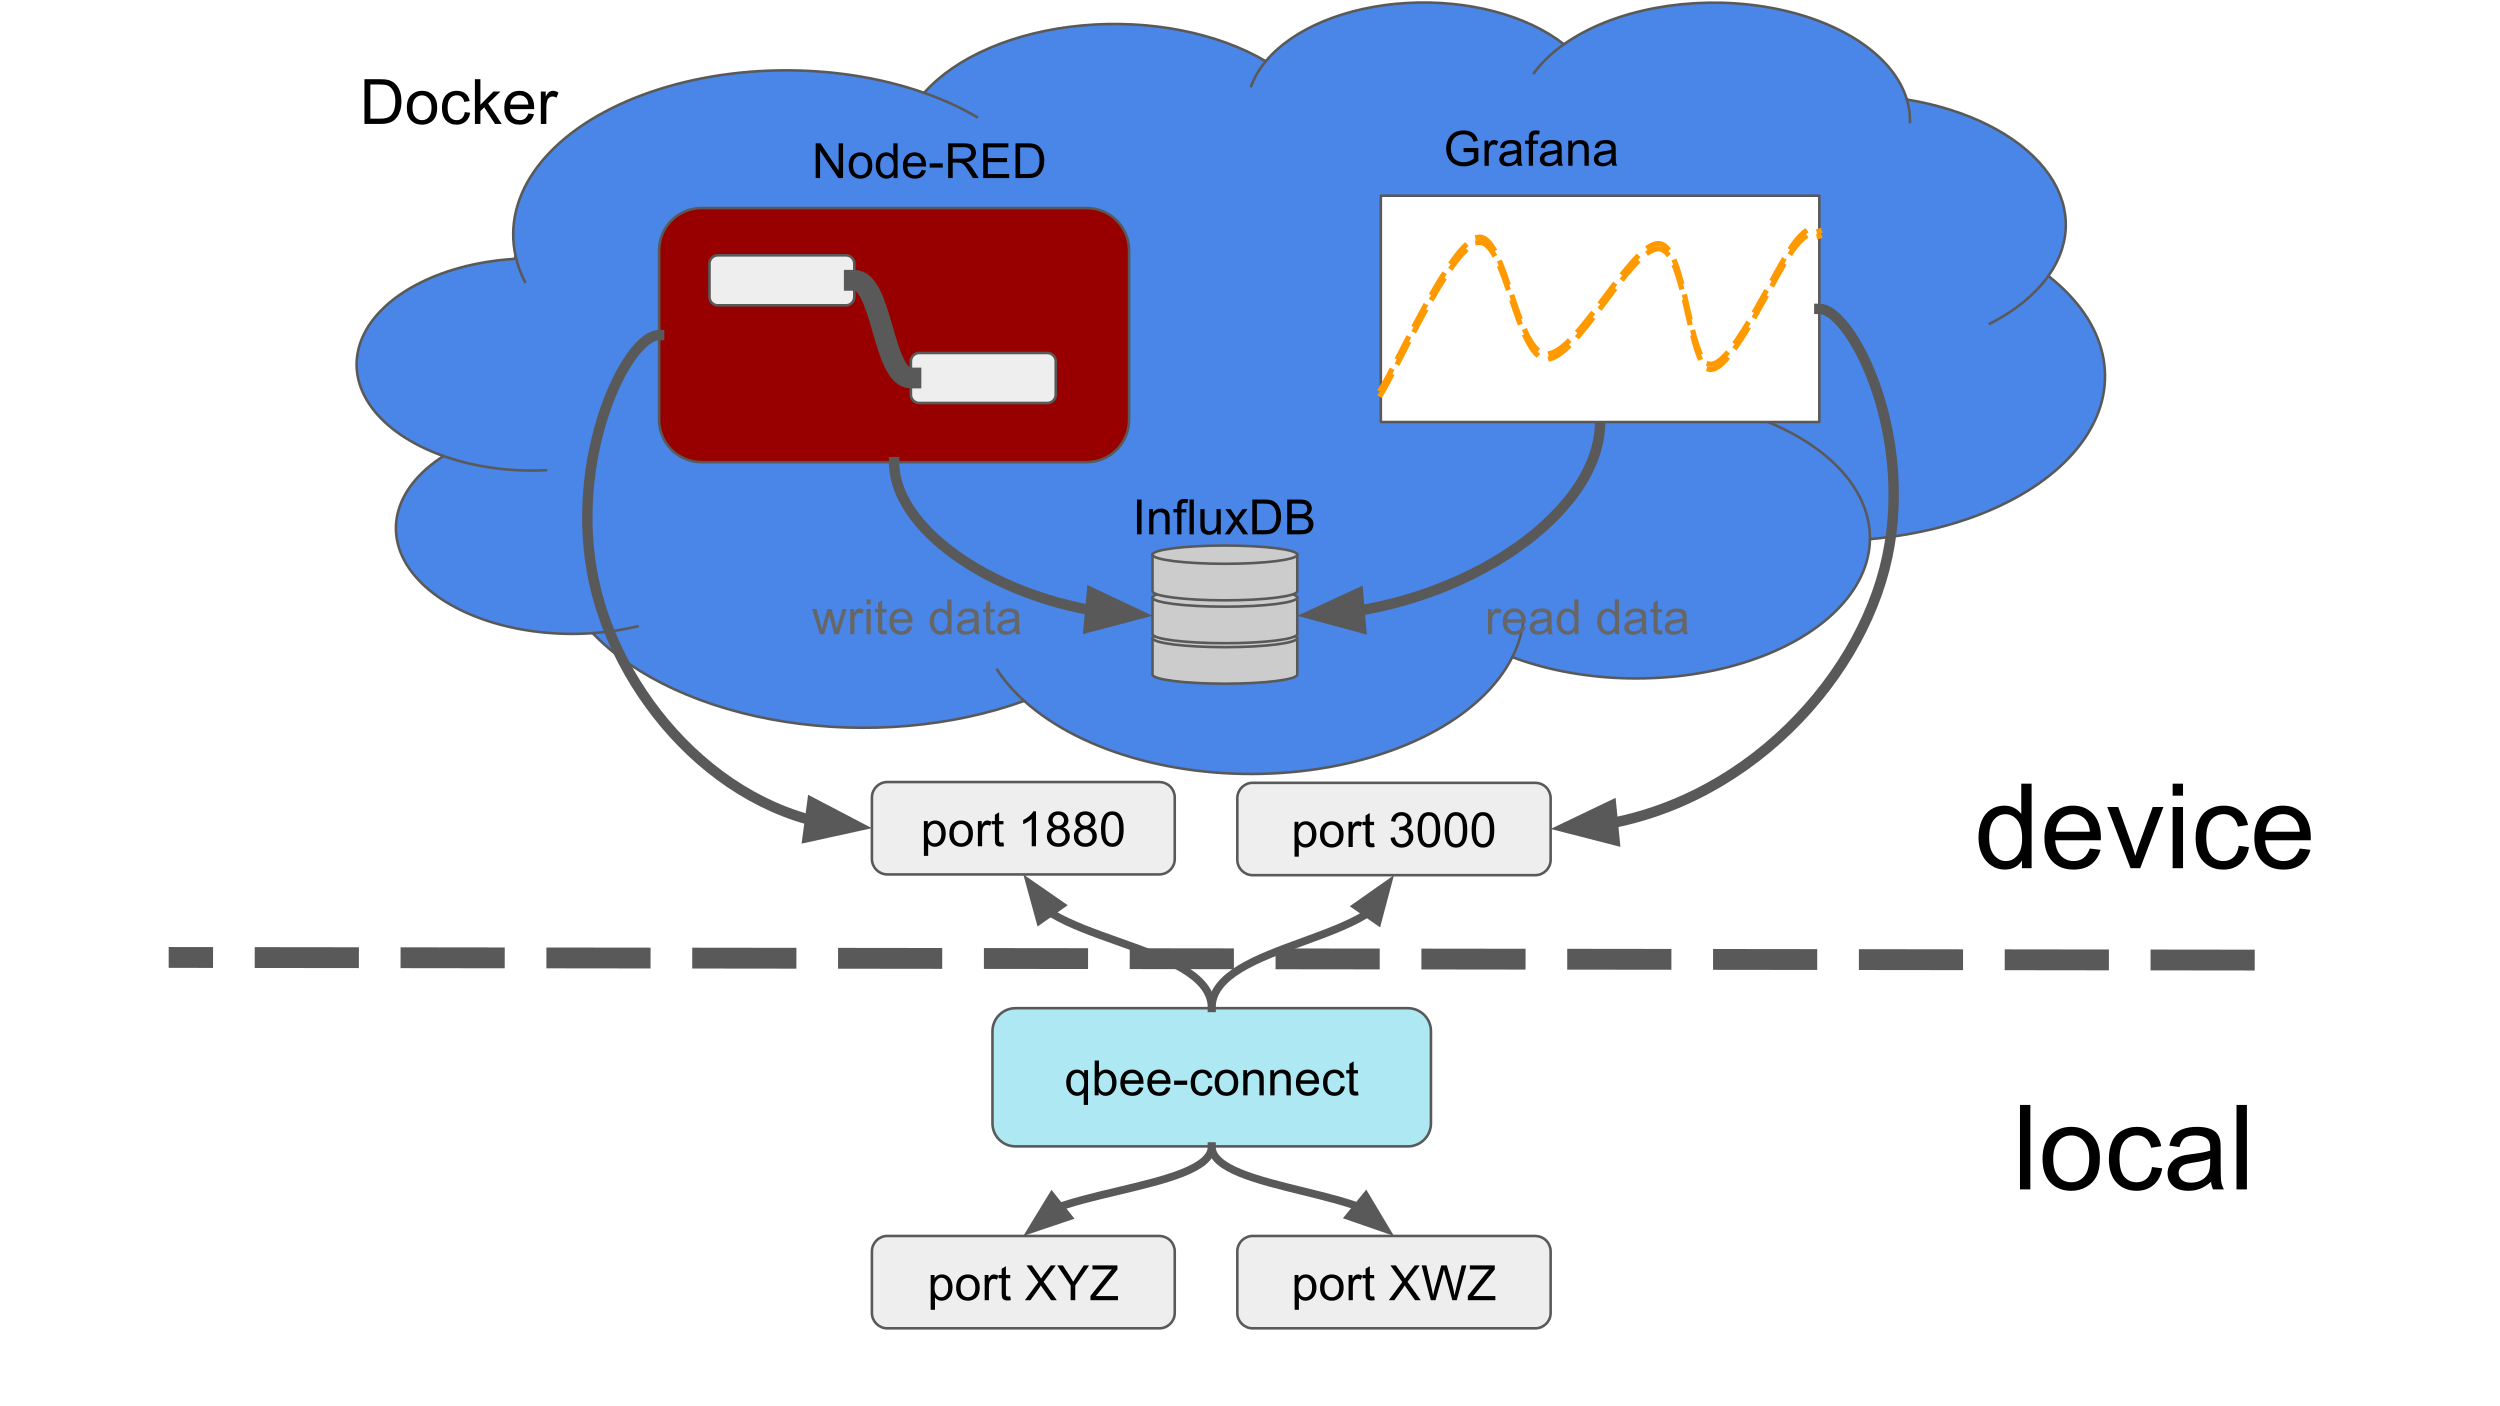 <svg version="1.1" viewBox="0.0 0.0 960.0 540.0" fill="none" stroke="none" stroke-linecap="square" stroke-miterlimit="10" xmlns:xlink="http://www.w3.org/1999/xlink" xmlns="http://www.w3.org/2000/svg"><clipPath id="p.0"><path d="m0 0l960.0 0l0 540.0l-960.0 0l0 -540.0z" clip-rule="nonzero"/></clipPath><g clip-path="url(#p.0)"><path fill="#ffffff" d="m0 0l960.0 0l0 540.0l-960.0 0z" fill-rule="evenodd"/><path fill="#4a86e8" d="m198.032 98.501l0 0c-5.406 -23.886 12.344 -47.532 45.717 -60.904c33.374 -13.372 76.519 -14.124 111.127 -1.938l0 0c12.259 -13.889 34.697 -23.478 60.527 -25.867c25.83 -2.389 52.017 2.702 70.641 13.734l0 0c10.443 -12.592 30.949 -21.053 54.24 -22.379c23.291 -1.326 46.072 4.669 60.259 15.859l0 0c18.867 -13.348 48.886 -18.968 77.066 -14.428c28.18 4.54 49.461 18.423 54.634 35.644l0 0c23.116 3.791 42.371 13.428 52.79 26.42c10.419 12.993 10.981 28.067 1.539 41.328l0 0c22.762 17.811 28.087 41.545 13.987 62.343c-14.1 20.798 -45.506 35.537 -82.498 38.716c-0.261 19.52 -18.067 37.432 -46.555 46.83c-28.488 9.399 -63.21 8.818 -90.782 -1.52l0 0c-11.744 23.379 -44.8 40.581 -84.887 44.174c-40.087 3.593 -80.017 -7.067 -102.541 -27.374l0 0c-27.609 10.009 -60.737 12.893 -91.912 8c-31.175 -4.893 -57.77 -17.15 -73.786 -34.007l0 0c-28.213 1.985 -55.491 -6.803 -68.296 -22.003c-12.805 -15.2 -8.411 -33.575 11 -46.007l0 0c-25.167 -8.905 -38.008 -26.577 -31.828 -43.799c6.18 -17.222 29.981 -30.093 58.991 -31.901z" fill-rule="evenodd"/><path fill="#000000" fill-opacity="0.0" d="m170.311 175.121l0 0c11.876 4.203 25.596 6.109 39.317 5.463m17.972 62.548c5.901 -0.415 11.684 -1.294 17.202 -2.615m148.487 28.621c-4.15 -3.742 -7.625 -7.74 -10.365 -11.927m197.8 -4.873l0 0c2.141 -4.262 3.528 -8.649 4.139 -13.087m133.193 -32.222c0.278 -20.782 -19.355 -39.811 -50.466 -48.912m118.977 -52.145c-5.038 7.077 -12.73 13.354 -22.471 18.341m-31.853 -86.092l0 0c0.858 2.858 1.256 5.758 1.186 8.662m-132.884 -29.877l0 0c-4.706 3.33 -8.584 7.05 -11.512 11.046m-102.989 -4.528l0 0c-2.508 3.024 -4.381 6.224 -5.576 9.527m-125.595 2.606l0 0c7.323 2.579 14.098 5.682 20.176 9.243m-177.018 53.6l0 0c0.745 3.292 1.922 6.544 3.521 9.724" fill-rule="evenodd"/><path stroke="#595959" stroke-width="1.0" stroke-linejoin="round" stroke-linecap="butt" d="m198.032 98.501l0 0c-5.406 -23.886 12.344 -47.532 45.717 -60.904c33.374 -13.372 76.519 -14.124 111.127 -1.938l0 0c12.259 -13.889 34.697 -23.478 60.527 -25.867c25.83 -2.389 52.017 2.702 70.641 13.734l0 0c10.443 -12.592 30.949 -21.053 54.24 -22.379c23.291 -1.326 46.072 4.669 60.259 15.859l0 0c18.867 -13.348 48.886 -18.968 77.066 -14.428c28.18 4.54 49.461 18.423 54.634 35.644l0 0c23.116 3.791 42.371 13.428 52.79 26.42c10.419 12.993 10.981 28.067 1.539 41.328l0 0c22.762 17.811 28.087 41.545 13.987 62.343c-14.1 20.798 -45.506 35.537 -82.498 38.716c-0.261 19.52 -18.067 37.432 -46.555 46.83c-28.488 9.399 -63.21 8.818 -90.782 -1.52l0 0c-11.744 23.379 -44.8 40.581 -84.887 44.174c-40.087 3.593 -80.017 -7.067 -102.541 -27.374l0 0c-27.609 10.009 -60.737 12.893 -91.912 8c-31.175 -4.893 -57.77 -17.15 -73.786 -34.007l0 0c-28.213 1.985 -55.491 -6.803 -68.296 -22.003c-12.805 -15.2 -8.411 -33.575 11 -46.007l0 0c-25.167 -8.905 -38.008 -26.577 -31.828 -43.799c6.18 -17.222 29.981 -30.093 58.991 -31.901z" fill-rule="evenodd"/><path stroke="#595959" stroke-width="1.0" stroke-linejoin="round" stroke-linecap="butt" d="m170.311 175.121l0 0c11.876 4.203 25.596 6.109 39.317 5.463m17.972 62.548c5.901 -0.415 11.684 -1.294 17.202 -2.615m148.487 28.621c-4.15 -3.742 -7.625 -7.74 -10.365 -11.927m197.8 -4.873l0 0c2.141 -4.262 3.528 -8.649 4.139 -13.087m133.193 -32.222c0.278 -20.782 -19.355 -39.811 -50.466 -48.912m118.977 -52.145c-5.038 7.077 -12.73 13.354 -22.471 18.341m-31.853 -86.092l0 0c0.858 2.858 1.256 5.758 1.186 8.662m-132.884 -29.877l0 0c-4.706 3.33 -8.584 7.05 -11.512 11.046m-102.989 -4.528l0 0c-2.508 3.024 -4.381 6.224 -5.576 9.527m-125.595 2.606l0 0c7.323 2.579 14.098 5.682 20.176 9.243m-177.018 53.6l0 0c0.745 3.292 1.922 6.544 3.521 9.724" fill-rule="evenodd"/><path fill="#cccccc" d="m442.566 245.005l0 0c0 -1.937 12.444 -3.507 27.795 -3.507c15.351 0 27.795 1.57 27.795 3.507l0 14.026c0 1.937 -12.444 3.507 -27.795 3.507c-15.351 0 -27.795 -1.57 -27.795 -3.507z" fill-rule="evenodd"/><path fill="#000000" fill-opacity="0.0" d="m498.156 245.005l0 0c0 1.937 -12.444 3.507 -27.795 3.507c-15.351 0 -27.795 -1.57 -27.795 -3.507" fill-rule="evenodd"/><path fill="#000000" fill-opacity="0.0" d="m442.566 245.005l0 0c0 -1.937 12.444 -3.507 27.795 -3.507c15.351 0 27.795 1.57 27.795 3.507l0 14.026c0 1.937 -12.444 3.507 -27.795 3.507c-15.351 0 -27.795 -1.57 -27.795 -3.507z" fill-rule="evenodd"/><path stroke="#595959" stroke-width="1.0" stroke-linejoin="round" stroke-linecap="butt" d="m498.156 245.005l0 0c0 1.937 -12.444 3.507 -27.795 3.507c-15.351 0 -27.795 -1.57 -27.795 -3.507" fill-rule="evenodd"/><path stroke="#595959" stroke-width="1.0" stroke-linejoin="round" stroke-linecap="butt" d="m442.566 245.005l0 0c0 -1.937 12.444 -3.507 27.795 -3.507c15.351 0 27.795 1.57 27.795 3.507l0 14.026c0 1.937 -12.444 3.507 -27.795 3.507c-15.351 0 -27.795 -1.57 -27.795 -3.507z" fill-rule="evenodd"/><path fill="#cccccc" d="m442.566 229.455l0 0c0 -1.937 12.444 -3.507 27.795 -3.507c15.351 0 27.795 1.57 27.795 3.507l0 14.026c0 1.937 -12.444 3.507 -27.795 3.507c-15.351 0 -27.795 -1.57 -27.795 -3.507z" fill-rule="evenodd"/><path fill="#000000" fill-opacity="0.0" d="m498.156 229.455l0 0c0 1.937 -12.444 3.507 -27.795 3.507c-15.351 0 -27.795 -1.57 -27.795 -3.507" fill-rule="evenodd"/><path fill="#000000" fill-opacity="0.0" d="m442.566 229.455l0 0c0 -1.937 12.444 -3.507 27.795 -3.507c15.351 0 27.795 1.57 27.795 3.507l0 14.026c0 1.937 -12.444 3.507 -27.795 3.507c-15.351 0 -27.795 -1.57 -27.795 -3.507z" fill-rule="evenodd"/><path stroke="#595959" stroke-width="1.0" stroke-linejoin="round" stroke-linecap="butt" d="m498.156 229.455l0 0c0 1.937 -12.444 3.507 -27.795 3.507c-15.351 0 -27.795 -1.57 -27.795 -3.507" fill-rule="evenodd"/><path stroke="#595959" stroke-width="1.0" stroke-linejoin="round" stroke-linecap="butt" d="m442.566 229.455l0 0c0 -1.937 12.444 -3.507 27.795 -3.507c15.351 0 27.795 1.57 27.795 3.507l0 14.026c0 1.937 -12.444 3.507 -27.795 3.507c-15.351 0 -27.795 -1.57 -27.795 -3.507z" fill-rule="evenodd"/><path fill="#cccccc" d="m442.566 212.991l0 0c0 -1.937 12.444 -3.507 27.795 -3.507c15.351 0 27.795 1.57 27.795 3.507l0 14.026c0 1.937 -12.444 3.507 -27.795 3.507c-15.351 0 -27.795 -1.57 -27.795 -3.507z" fill-rule="evenodd"/><path fill="#000000" fill-opacity="0.0" d="m498.156 212.991l0 0c0 1.937 -12.444 3.507 -27.795 3.507c-15.351 0 -27.795 -1.57 -27.795 -3.507" fill-rule="evenodd"/><path fill="#000000" fill-opacity="0.0" d="m442.566 212.991l0 0c0 -1.937 12.444 -3.507 27.795 -3.507c15.351 0 27.795 1.57 27.795 3.507l0 14.026c0 1.937 -12.444 3.507 -27.795 3.507c-15.351 0 -27.795 -1.57 -27.795 -3.507z" fill-rule="evenodd"/><path stroke="#595959" stroke-width="1.0" stroke-linejoin="round" stroke-linecap="butt" d="m498.156 212.991l0 0c0 1.937 -12.444 3.507 -27.795 3.507c-15.351 0 -27.795 -1.57 -27.795 -3.507" fill-rule="evenodd"/><path stroke="#595959" stroke-width="1.0" stroke-linejoin="round" stroke-linecap="butt" d="m442.566 212.991l0 0c0 -1.937 12.444 -3.507 27.795 -3.507c15.351 0 27.795 1.57 27.795 3.507l0 14.026c0 1.937 -12.444 3.507 -27.795 3.507c-15.351 0 -27.795 -1.57 -27.795 -3.507z" fill-rule="evenodd"/><path fill="#980000" d="m253.099 96.149l0 0c0 -8.982 7.281 -16.262 16.262 -16.262l147.948 0c4.313 0 8.449 1.713 11.499 4.763c3.05 3.05 4.763 7.186 4.763 11.499l0 65.05c0 8.982 -7.281 16.262 -16.262 16.262l-147.948 0c-8.982 0 -16.262 -7.281 -16.262 -16.262z" fill-rule="evenodd"/><path stroke="#595959" stroke-width="1.0" stroke-linejoin="round" stroke-linecap="butt" d="m253.099 96.149l0 0c0 -8.982 7.281 -16.262 16.262 -16.262l147.948 0c4.313 0 8.449 1.713 11.499 4.763c3.05 3.05 4.763 7.186 4.763 11.499l0 65.05c0 8.982 -7.281 16.262 -16.262 16.262l-147.948 0c-8.982 0 -16.262 -7.281 -16.262 -16.262z" fill-rule="evenodd"/><path fill="#eeeeee" d="m272.436 101.235l0 0c0 -1.768 1.434 -3.202 3.202 -3.202l49.218 0c0.849 0 1.664 0.337 2.264 0.938c0.6 0.601 0.938 1.415 0.938 2.264l0 12.808c0 1.768 -1.434 3.202 -3.202 3.202l-49.218 0c-1.768 0 -3.202 -1.434 -3.202 -3.202z" fill-rule="evenodd"/><path stroke="#595959" stroke-width="1.0" stroke-linejoin="round" stroke-linecap="butt" d="m272.436 101.235l0 0c0 -1.768 1.434 -3.202 3.202 -3.202l49.218 0c0.849 0 1.664 0.337 2.264 0.938c0.6 0.601 0.938 1.415 0.938 2.264l0 12.808c0 1.768 -1.434 3.202 -3.202 3.202l-49.218 0c-1.768 0 -3.202 -1.434 -3.202 -3.202z" fill-rule="evenodd"/><path fill="#eeeeee" d="m349.78 138.74l0 0c0 -1.768 1.434 -3.202 3.202 -3.202l49.218 0c0.849 0 1.664 0.337 2.264 0.938c0.601 0.601 0.938 1.415 0.938 2.264l0 12.808c0 1.768 -1.434 3.202 -3.202 3.202l-49.218 0c-1.768 0 -3.202 -1.434 -3.202 -3.202z" fill-rule="evenodd"/><path stroke="#595959" stroke-width="1.0" stroke-linejoin="round" stroke-linecap="butt" d="m349.78 138.74l0 0c0 -1.768 1.434 -3.202 3.202 -3.202l49.218 0c0.849 0 1.664 0.337 2.264 0.938c0.601 0.601 0.938 1.415 0.938 2.264l0 12.808c0 1.768 -1.434 3.202 -3.202 3.202l-49.218 0c-1.768 0 -3.202 -1.434 -3.202 -3.202z" fill-rule="evenodd"/><path fill="#000000" fill-opacity="0.0" d="m328.058 107.639c5.434 0 8.15 9.378 10.867 18.756c2.717 9.378 5.433 18.756 10.865 18.756" fill-rule="evenodd"/><path stroke="#595959" stroke-width="8.0" stroke-linejoin="round" stroke-linecap="butt" d="m328.058 107.639c5.434 0 8.15 9.378 10.867 18.756c2.717 9.378 5.433 18.756 10.865 18.756" fill-rule="evenodd"/><path fill="#000000" fill-opacity="0.0" d="m343.335 177.461c0 29.496 49.622 58.992 99.244 58.992" fill-rule="evenodd"/><path stroke="#595959" stroke-width="4.0" stroke-linejoin="round" stroke-linecap="butt" d="m343.335 177.461c0 14.748 12.406 29.496 31.014 40.557c9.304 5.531 20.159 10.139 31.789 13.365c2.908 0.807 5.864 1.527 8.856 2.153c0.748 0.157 1.498 0.307 2.251 0.452c0.376 0.072 0.753 0.143 1.13 0.213l0.305 0.055" fill-rule="evenodd"/><path fill="#595959" stroke="#595959" stroke-width="4.0" stroke-linecap="butt" d="m418.075 240.836l18.681 -4.918l-17.471 -8.241z" fill-rule="evenodd"/><path fill="#000000" fill-opacity="0.0" d="m614.432 162.05c0 37.213 -58.142 74.425 -116.283 74.425" fill-rule="evenodd"/><path stroke="#595959" stroke-width="4.0" stroke-linejoin="round" stroke-linecap="butt" d="m614.432 162.05c0 18.606 -14.535 37.213 -36.339 51.167c-10.902 6.977 -23.62 12.792 -37.247 16.862c-3.407 1.018 -6.87 1.926 -10.376 2.716c-1.753 0.395 -3.517 0.761 -5.289 1.096c-0.886 0.168 -1.775 0.327 -2.665 0.479l-0.453 0.075" fill-rule="evenodd"/><path fill="#595959" stroke="#595959" stroke-width="4.0" stroke-linecap="butt" d="m521.504 227.863l-17.529 8.118l18.646 5.049z" fill-rule="evenodd"/><path fill="#ffffff" d="m530.24 75.15l168.384 0l0 86.9l-168.384 0z" fill-rule="evenodd"/><path stroke="#595959" stroke-width="1.0" stroke-linejoin="round" stroke-linecap="butt" d="m530.24 75.15l168.384 0l0 86.9l-168.384 0z" fill-rule="evenodd"/><g filter="url(#shadowFilter-p.1)"><use xlink:href="#p.1" transform="matrix(1.0 0.0 0.0 1.0 0.0 2.0)"/></g><defs><filter id="shadowFilter-p.1" filterUnits="userSpaceOnUse"><feGaussianBlur in="SourceAlpha" stdDeviation="2.0" result="blur"/><feComponentTransfer in="blur" color-interpolation-filters="sRGB"><feFuncR type="linear" slope="0" intercept="0.0"/><feFuncG type="linear" slope="0" intercept="0.0"/><feFuncB type="linear" slope="0" intercept="0.0"/><feFuncA type="linear" slope="0.5" intercept="0"/></feComponentTransfer></filter></defs><g id="p.1"><path fill="#000000" fill-opacity="0.0" d="m530.246 149.475c6.199 -9.721 26.595 -56.064 37.193 -58.328c10.598 -2.264 14.798 44.346 26.396 44.745c11.598 0.399 32.661 -43.015 43.192 -42.349c10.532 0.666 11.265 46.478 19.997 46.344c8.732 -0.133 25.462 -38.62 32.394 -47.143c6.932 -8.523 7.665 -3.33 9.198 -3.996" fill-rule="evenodd"/><path stroke="#ff9900" stroke-width="2.0" stroke-linejoin="round" stroke-linecap="butt" stroke-dasharray="8.0,6.0" d="m530.246 149.475c6.199 -9.721 26.595 -56.064 37.193 -58.328c10.598 -2.264 14.798 44.346 26.396 44.745c11.598 0.399 32.661 -43.015 43.192 -42.349c10.532 0.666 11.265 46.478 19.997 46.344c8.732 -0.133 25.462 -38.62 32.394 -47.143c6.932 -8.523 7.665 -3.33 9.198 -3.996" fill-rule="evenodd"/></g><path fill="#000000" fill-opacity="0.0" d="m425.861 178.255l93.795 0l0 42.016l-93.795 0z" fill-rule="evenodd"/><path fill="#000000" d="m436.596 205.175l0 -13.359l1.766 0l0 13.359l-1.766 0zm4.683 0l0 -9.672l1.469 0l0 1.375q1.062 -1.594 3.078 -1.594q0.875 0 1.609 0.312q0.734 0.312 1.094 0.828q0.375 0.5 0.516 1.203q0.094 0.453 0.094 1.594l0 5.953l-1.641 0l0 -5.891q0 -1.0 -0.203 -1.484q-0.188 -0.5 -0.672 -0.797q-0.484 -0.297 -1.141 -0.297q-1.047 0 -1.812 0.672q-0.75 0.656 -0.75 2.516l0 5.281l-1.641 0zm10.766 0l0 -8.406l-1.453 0l0 -1.266l1.453 0l0 -1.031q0 -0.969 0.172 -1.453q0.234 -0.641 0.828 -1.031q0.594 -0.391 1.672 -0.391q0.688 0 1.531 0.156l-0.25 1.438q-0.5 -0.094 -0.953 -0.094q-0.75 0 -1.062 0.328q-0.312 0.312 -0.312 1.188l0 0.891l1.891 0l0 1.266l-1.891 0l0 8.406l-1.625 0zm4.746 0l0 -13.359l1.641 0l0 13.359l-1.641 0zm10.52 0l0 -1.422q-1.125 1.641 -3.062 1.641q-0.859 0 -1.609 -0.328q-0.734 -0.328 -1.094 -0.828q-0.359 -0.5 -0.5 -1.219q-0.109 -0.469 -0.109 -1.531l0 -5.984l1.641 0l0 5.359q0 1.281 0.109 1.734q0.156 0.641 0.656 1.016q0.5 0.375 1.234 0.375q0.734 0 1.375 -0.375q0.656 -0.391 0.922 -1.031q0.266 -0.656 0.266 -1.891l0 -5.188l1.641 0l0 9.672l-1.469 0zm2.954 0l3.531 -5.031l-3.266 -4.641l2.047 0l1.484 2.266q0.422 0.641 0.672 1.078q0.406 -0.594 0.734 -1.062l1.641 -2.281l1.953 0l-3.344 4.547l3.594 5.125l-2.016 0l-1.984 -3.0l-0.516 -0.812l-2.547 3.812l-1.984 0zm10.625 0l0 -13.359l4.609 0q1.547 0 2.375 0.203q1.141 0.25 1.953 0.953q1.062 0.891 1.578 2.281q0.531 1.391 0.531 3.172q0 1.516 -0.359 2.703q-0.359 1.172 -0.922 1.938q-0.547 0.766 -1.203 1.219q-0.656 0.438 -1.594 0.672q-0.938 0.219 -2.141 0.219l-4.828 0zm1.766 -1.578l2.859 0q1.312 0 2.062 -0.234q0.75 -0.25 1.203 -0.703q0.625 -0.625 0.969 -1.688q0.359 -1.062 0.359 -2.578q0 -2.094 -0.688 -3.219q-0.688 -1.125 -1.672 -1.5q-0.703 -0.281 -2.281 -0.281l-2.812 0l0 10.203zm11.629 1.578l0 -13.359l5.016 0q1.531 0 2.453 0.406q0.922 0.406 1.438 1.25q0.531 0.844 0.531 1.766q0 0.859 -0.469 1.625q-0.453 0.75 -1.391 1.203q1.203 0.359 1.859 1.219q0.656 0.859 0.656 2.016q0 0.938 -0.406 1.75q-0.391 0.797 -0.984 1.234q-0.578 0.438 -1.453 0.672q-0.875 0.219 -2.156 0.219l-5.094 0zm1.781 -7.75l2.875 0q1.188 0 1.688 -0.141q0.672 -0.203 1.016 -0.672q0.344 -0.469 0.344 -1.172q0 -0.656 -0.328 -1.156q-0.312 -0.516 -0.906 -0.703q-0.594 -0.188 -2.031 -0.188l-2.656 0l0 4.031zm0 6.172l3.312 0q0.859 0 1.203 -0.062q0.609 -0.109 1.016 -0.359q0.422 -0.266 0.688 -0.75q0.266 -0.484 0.266 -1.125q0 -0.75 -0.391 -1.297q-0.375 -0.547 -1.062 -0.766q-0.672 -0.234 -1.953 -0.234l-3.078 0l0 4.594z" fill-rule="nonzero"/><path fill="#000000" fill-opacity="0.0" d="m545.331 36.735l110.583 0l0 42.016l-110.583 0z" fill-rule="evenodd"/><path fill="#000000" d="m562.018 58.421l0 -1.578l5.656 0l0 4.953q-1.297 1.047 -2.688 1.578q-1.375 0.516 -2.844 0.516q-1.969 0 -3.578 -0.844q-1.609 -0.844 -2.422 -2.438q-0.812 -1.594 -0.812 -3.562q0 -1.953 0.812 -3.641q0.812 -1.688 2.344 -2.5q1.531 -0.828 3.516 -0.828q1.453 0 2.625 0.469q1.172 0.469 1.828 1.312q0.672 0.828 1.016 2.172l-1.594 0.438q-0.297 -1.016 -0.75 -1.594q-0.438 -0.594 -1.266 -0.938q-0.828 -0.344 -1.844 -0.344q-1.203 0 -2.094 0.375q-0.891 0.359 -1.438 0.969q-0.531 0.594 -0.828 1.312q-0.516 1.234 -0.516 2.688q0 1.781 0.609 2.984q0.625 1.203 1.797 1.797q1.172 0.578 2.5 0.578q1.141 0 2.234 -0.438q1.094 -0.453 1.656 -0.953l0 -2.484l-3.922 0zm8.043 5.234l0 -9.672l1.469 0l0 1.469q0.562 -1.031 1.031 -1.359q0.484 -0.328 1.062 -0.328q0.828 0 1.688 0.531l-0.562 1.516q-0.609 -0.359 -1.203 -0.359q-0.547 0 -0.969 0.328q-0.422 0.328 -0.609 0.891q-0.281 0.875 -0.281 1.922l0 5.062l-1.625 0zm12.541 -1.188q-0.922 0.766 -1.766 1.094q-0.828 0.312 -1.797 0.312q-1.594 0 -2.453 -0.781q-0.859 -0.781 -0.859 -1.984q0 -0.719 0.328 -1.297q0.328 -0.594 0.844 -0.938q0.531 -0.359 1.188 -0.547q0.469 -0.125 1.453 -0.25q1.984 -0.234 2.922 -0.562q0.016 -0.344 0.016 -0.422q0 -1.0 -0.469 -1.422q-0.625 -0.547 -1.875 -0.547q-1.156 0 -1.703 0.406q-0.547 0.406 -0.812 1.422l-1.609 -0.219q0.219 -1.016 0.719 -1.641q0.5 -0.641 1.453 -0.984q0.953 -0.344 2.188 -0.344q1.25 0 2.016 0.297q0.781 0.281 1.141 0.734q0.375 0.438 0.516 1.109q0.078 0.422 0.078 1.516l0 2.188q0 2.281 0.109 2.891q0.109 0.594 0.406 1.156l-1.703 0q-0.266 -0.516 -0.328 -1.188zm-0.141 -3.672q-0.891 0.375 -2.672 0.625q-1.016 0.141 -1.438 0.328q-0.422 0.188 -0.656 0.531q-0.219 0.344 -0.219 0.781q0 0.656 0.5 1.094q0.5 0.438 1.453 0.438q0.938 0 1.672 -0.406q0.75 -0.422 1.094 -1.141q0.266 -0.562 0.266 -1.641l0 -0.609zm4.594 4.859l0 -8.406l-1.453 0l0 -1.266l1.453 0l0 -1.031q0 -0.969 0.172 -1.453q0.234 -0.641 0.828 -1.031q0.594 -0.391 1.672 -0.391q0.688 0 1.531 0.156l-0.25 1.438q-0.5 -0.094 -0.953 -0.094q-0.75 0 -1.062 0.328q-0.312 0.312 -0.312 1.188l0 0.891l1.891 0l0 1.266l-1.891 0l0 8.406l-1.625 0zm11.105 -1.188q-0.922 0.766 -1.766 1.094q-0.828 0.312 -1.797 0.312q-1.594 0 -2.453 -0.781q-0.859 -0.781 -0.859 -1.984q0 -0.719 0.328 -1.297q0.328 -0.594 0.844 -0.938q0.531 -0.359 1.188 -0.547q0.469 -0.125 1.453 -0.25q1.984 -0.234 2.922 -0.562q0.016 -0.344 0.016 -0.422q0 -1.0 -0.469 -1.422q-0.625 -0.547 -1.875 -0.547q-1.156 0 -1.703 0.406q-0.547 0.406 -0.812 1.422l-1.609 -0.219q0.219 -1.016 0.719 -1.641q0.5 -0.641 1.453 -0.984q0.953 -0.344 2.188 -0.344q1.25 0 2.016 0.297q0.781 0.281 1.141 0.734q0.375 0.438 0.516 1.109q0.078 0.422 0.078 1.516l0 2.188q0 2.281 0.109 2.891q0.109 0.594 0.406 1.156l-1.703 0q-0.266 -0.516 -0.328 -1.188zm-0.141 -3.672q-0.891 0.375 -2.672 0.625q-1.016 0.141 -1.438 0.328q-0.422 0.188 -0.656 0.531q-0.219 0.344 -0.219 0.781q0 0.656 0.5 1.094q0.5 0.438 1.453 0.438q0.938 0 1.672 -0.406q0.75 -0.422 1.094 -1.141q0.266 -0.562 0.266 -1.641l0 -0.609zm4.204 4.859l0 -9.672l1.469 0l0 1.375q1.062 -1.594 3.078 -1.594q0.875 0 1.609 0.312q0.734 0.312 1.094 0.828q0.375 0.5 0.516 1.203q0.094 0.453 0.094 1.594l0 5.953l-1.641 0l0 -5.891q0 -1.0 -0.203 -1.484q-0.188 -0.5 -0.672 -0.797q-0.484 -0.297 -1.141 -0.297q-1.047 0 -1.812 0.672q-0.75 0.656 -0.75 2.516l0 5.281l-1.641 0zm16.688 -1.188q-0.922 0.766 -1.766 1.094q-0.828 0.312 -1.797 0.312q-1.594 0 -2.453 -0.781q-0.859 -0.781 -0.859 -1.984q0 -0.719 0.328 -1.297q0.328 -0.594 0.844 -0.938q0.531 -0.359 1.188 -0.547q0.469 -0.125 1.453 -0.25q1.984 -0.234 2.922 -0.562q0.016 -0.344 0.016 -0.422q0 -1.0 -0.469 -1.422q-0.625 -0.547 -1.875 -0.547q-1.156 0 -1.703 0.406q-0.547 0.406 -0.812 1.422l-1.609 -0.219q0.219 -1.016 0.719 -1.641q0.5 -0.641 1.453 -0.984q0.953 -0.344 2.188 -0.344q1.25 0 2.016 0.297q0.781 0.281 1.141 0.734q0.375 0.438 0.516 1.109q0.078 0.422 0.078 1.516l0 2.188q0 2.281 0.109 2.891q0.109 0.594 0.406 1.156l-1.703 0q-0.266 -0.516 -0.328 -1.188zm-0.141 -3.672q-0.891 0.375 -2.672 0.625q-1.016 0.141 -1.438 0.328q-0.422 0.188 -0.656 0.531q-0.219 0.344 -0.219 0.781q0 0.656 0.5 1.094q0.5 0.438 1.453 0.438q0.938 0 1.672 -0.406q0.75 -0.422 1.094 -1.141q0.266 -0.562 0.266 -1.641l0 -0.609z" fill-rule="nonzero"/><path fill="#000000" fill-opacity="0.0" d="m302.798 41.467l111.622 0l0 42.016l-111.622 0z" fill-rule="evenodd"/><path fill="#000000" d="m313.22 68.387l0 -13.359l1.812 0l7.016 10.484l0 -10.484l1.688 0l0 13.359l-1.812 0l-7.016 -10.5l0 10.5l-1.688 0zm12.676 -4.844q0 -2.688 1.484 -3.969q1.25 -1.078 3.047 -1.078q2.0 0 3.266 1.312q1.266 1.297 1.266 3.609q0 1.859 -0.562 2.938q-0.562 1.062 -1.641 1.656q-1.062 0.594 -2.328 0.594q-2.031 0 -3.281 -1.297q-1.25 -1.312 -1.25 -3.766zm1.688 0q0 1.859 0.797 2.797q0.812 0.922 2.047 0.922q1.219 0 2.031 -0.922q0.812 -0.938 0.812 -2.844q0 -1.797 -0.812 -2.719q-0.812 -0.922 -2.031 -0.922q-1.234 0 -2.047 0.922q-0.797 0.906 -0.797 2.766zm15.563 4.844l0 -1.219q-0.906 1.438 -2.703 1.438q-1.156 0 -2.125 -0.641q-0.969 -0.641 -1.5 -1.781q-0.531 -1.141 -0.531 -2.625q0 -1.453 0.484 -2.625q0.484 -1.188 1.438 -1.812q0.969 -0.625 2.172 -0.625q0.875 0 1.547 0.375q0.688 0.359 1.109 0.953l0 -4.797l1.641 0l0 13.359l-1.531 0zm-5.172 -4.828q0 1.859 0.781 2.781q0.781 0.922 1.844 0.922q1.078 0 1.828 -0.875q0.75 -0.891 0.75 -2.688q0 -1.984 -0.766 -2.906q-0.766 -0.938 -1.891 -0.938q-1.078 0 -1.812 0.891q-0.734 0.891 -0.734 2.812zm15.907 1.719l1.688 0.203q-0.406 1.484 -1.484 2.312q-1.078 0.812 -2.766 0.812q-2.125 0 -3.375 -1.297q-1.234 -1.312 -1.234 -3.672q0 -2.453 1.25 -3.797q1.266 -1.344 3.266 -1.344q1.938 0 3.156 1.328q1.234 1.312 1.234 3.703q0 0.156 0 0.438l-7.219 0q0.094 1.594 0.906 2.453q0.812 0.844 2.016 0.844q0.906 0 1.547 -0.469q0.641 -0.484 1.016 -1.516zm-5.391 -2.656l5.406 0q-0.109 -1.219 -0.625 -1.828q-0.781 -0.953 -2.031 -0.953q-1.125 0 -1.906 0.766q-0.766 0.75 -0.844 2.016zm8.501 1.75l0 -1.641l5.031 0l0 1.641l-5.031 0zm7.088 4.016l0 -13.359l5.922 0q1.781 0 2.703 0.359q0.938 0.359 1.484 1.281q0.562 0.906 0.562 2.016q0 1.406 -0.922 2.391q-0.922 0.969 -2.844 1.234q0.703 0.344 1.078 0.672q0.766 0.703 1.453 1.766l2.328 3.641l-2.219 0l-1.766 -2.781q-0.781 -1.203 -1.281 -1.828q-0.5 -0.641 -0.906 -0.891q-0.391 -0.266 -0.797 -0.359q-0.297 -0.078 -0.984 -0.078l-2.047 0l0 5.938l-1.766 0zm1.766 -7.453l3.797 0q1.219 0 1.891 -0.25q0.688 -0.266 1.047 -0.812q0.359 -0.547 0.359 -1.188q0 -0.953 -0.688 -1.562q-0.688 -0.609 -2.188 -0.609l-4.219 0l0 4.422zm11.707 7.453l0 -13.359l9.656 0l0 1.578l-7.875 0l0 4.094l7.375 0l0 1.562l-7.375 0l0 4.547l8.188 0l0 1.578l-9.969 0zm12.412 0l0 -13.359l4.609 0q1.547 0 2.375 0.203q1.141 0.25 1.953 0.953q1.062 0.891 1.578 2.281q0.531 1.391 0.531 3.172q0 1.516 -0.359 2.703q-0.359 1.172 -0.922 1.938q-0.547 0.766 -1.203 1.219q-0.656 0.438 -1.594 0.672q-0.938 0.219 -2.141 0.219l-4.828 0zm1.766 -1.578l2.859 0q1.312 0 2.062 -0.234q0.75 -0.25 1.203 -0.703q0.625 -0.625 0.969 -1.688q0.359 -1.063 0.359 -2.578q0 -2.094 -0.688 -3.219q-0.688 -1.125 -1.672 -1.5q-0.703 -0.281 -2.281 -0.281l-2.812 0l0 10.203z" fill-rule="nonzero"/><path fill="#000000" fill-opacity="0.0" d="m129.088 15.559l96.441 0l0 48.472l-96.441 0z" fill-rule="evenodd"/><path fill="#000000" d="m139.948 47.599l0 -17.188l5.906 0q2.016 0 3.062 0.25q1.484 0.344 2.516 1.234q1.359 1.141 2.031 2.938q0.688 1.781 0.688 4.078q0 1.953 -0.469 3.469q-0.453 1.516 -1.172 2.516q-0.703 0.984 -1.562 1.547q-0.844 0.562 -2.047 0.859q-1.203 0.297 -2.766 0.297l-6.188 0zm2.266 -2.031l3.672 0q1.703 0 2.656 -0.312q0.969 -0.312 1.547 -0.891q0.812 -0.812 1.266 -2.172q0.453 -1.375 0.453 -3.312q0 -2.703 -0.891 -4.141q-0.891 -1.453 -2.156 -1.938q-0.906 -0.359 -2.938 -0.359l-3.609 0l0 13.125zm14.004 -4.188q0 -3.469 1.922 -5.125q1.609 -1.391 3.922 -1.391q2.562 0 4.188 1.688q1.625 1.688 1.625 4.641q0 2.406 -0.719 3.781q-0.719 1.375 -2.094 2.141q-1.375 0.766 -3.0 0.766q-2.625 0 -4.234 -1.672q-1.609 -1.688 -1.609 -4.828zm2.172 0q0 2.391 1.031 3.578q1.047 1.188 2.641 1.188q1.562 0 2.609 -1.188q1.047 -1.203 1.047 -3.656q0 -2.312 -1.062 -3.5q-1.047 -1.188 -2.594 -1.188q-1.594 0 -2.641 1.188q-1.031 1.188 -1.031 3.578zm20.082 1.656l2.078 0.266q-0.344 2.156 -1.75 3.375q-1.391 1.203 -3.438 1.203q-2.547 0 -4.109 -1.672q-1.547 -1.672 -1.547 -4.781q0 -2.016 0.672 -3.531q0.672 -1.516 2.031 -2.266q1.359 -0.766 2.969 -0.766q2.031 0 3.312 1.031q1.297 1.031 1.656 2.906l-2.047 0.328q-0.297 -1.266 -1.047 -1.891q-0.734 -0.641 -1.797 -0.641q-1.594 0 -2.594 1.156q-0.984 1.141 -0.984 3.609q0 2.5 0.953 3.641q0.969 1.141 2.516 1.141q1.234 0 2.062 -0.766q0.844 -0.766 1.062 -2.344zm3.891 4.562l0 -17.188l2.109 0l0 9.797l5.0 -5.062l2.719 0l-4.75 4.625l5.234 7.828l-2.594 0l-4.125 -6.359l-1.484 1.422l0 4.938l-2.109 0zm20.516 -4.016l2.172 0.281q-0.516 1.906 -1.906 2.969q-1.391 1.047 -3.562 1.047q-2.734 0 -4.344 -1.672q-1.594 -1.688 -1.594 -4.734q0 -3.141 1.609 -4.875q1.625 -1.734 4.203 -1.734q2.5 0 4.078 1.703q1.594 1.703 1.594 4.781q0 0.188 -0.016 0.562l-9.281 0q0.109 2.047 1.156 3.141q1.047 1.094 2.609 1.094q1.156 0 1.969 -0.609q0.828 -0.609 1.312 -1.953zm-6.938 -3.406l6.953 0q-0.141 -1.562 -0.797 -2.359q-1.0 -1.219 -2.609 -1.219q-1.453 0 -2.453 0.984q-0.984 0.969 -1.094 2.594zm11.738 7.422l0 -12.453l1.891 0l0 1.891q0.734 -1.328 1.344 -1.75q0.625 -0.422 1.359 -0.422q1.062 0 2.172 0.688l-0.734 1.953q-0.766 -0.453 -1.547 -0.453q-0.688 0 -1.25 0.422q-0.547 0.406 -0.781 1.141q-0.344 1.125 -0.344 2.469l0 6.516l-2.109 0z" fill-rule="nonzero"/><path fill="#eeeeee" d="m334.816 306.217l0 0c0 -3.264 2.646 -5.911 5.911 -5.911l104.462 0c1.568 0 3.071 0.623 4.18 1.731c1.108 1.108 1.731 2.612 1.731 4.18l0 23.643c0 3.264 -2.646 5.911 -5.911 5.911l-104.462 0c-3.264 0 -5.911 -2.646 -5.911 -5.911z" fill-rule="evenodd"/><path stroke="#595959" stroke-width="1.0" stroke-linejoin="round" stroke-linecap="butt" d="m334.816 306.217l0 0c0 -3.264 2.646 -5.911 5.911 -5.911l104.462 0c1.568 0 3.071 0.623 4.18 1.731c1.108 1.108 1.731 2.612 1.731 4.18l0 23.643c0 3.264 -2.646 5.911 -5.911 5.911l-104.462 0c-3.264 0 -5.911 -2.646 -5.911 -5.911z" fill-rule="evenodd"/><path fill="#000000" d="m354.775 328.661l0 -13.375l1.484 0l0 1.25q0.531 -0.734 1.188 -1.094q0.672 -0.375 1.625 -0.375q1.234 0 2.172 0.641q0.953 0.625 1.438 1.797q0.484 1.156 0.484 2.547q0 1.484 -0.531 2.672q-0.531 1.188 -1.547 1.828q-1.016 0.625 -2.141 0.625q-0.812 0 -1.469 -0.344q-0.656 -0.344 -1.062 -0.875l0 4.703l-1.641 0zm1.484 -8.484q0 1.859 0.75 2.766q0.766 0.891 1.828 0.891q1.094 0 1.875 -0.922q0.781 -0.938 0.781 -2.875q0 -1.844 -0.766 -2.766q-0.75 -0.922 -1.812 -0.922q-1.047 0 -1.859 0.984q-0.797 0.969 -0.797 2.844zm8.282 -0.062q0 -2.688 1.484 -3.969q1.25 -1.078 3.047 -1.078q2.0 0 3.266 1.312q1.266 1.297 1.266 3.609q0 1.859 -0.562 2.938q-0.562 1.062 -1.641 1.656q-1.062 0.594 -2.328 0.594q-2.031 0 -3.281 -1.297q-1.25 -1.312 -1.25 -3.766zm1.688 0q0 1.859 0.797 2.797q0.812 0.922 2.047 0.922q1.219 0 2.031 -0.922q0.812 -0.938 0.812 -2.844q0 -1.797 -0.812 -2.719q-0.812 -0.922 -2.031 -0.922q-1.234 0 -2.047 0.922q-0.797 0.906 -0.797 2.766zm9.282 4.844l0 -9.672l1.469 0l0 1.469q0.562 -1.031 1.031 -1.359q0.484 -0.328 1.062 -0.328q0.828 0 1.688 0.531l-0.562 1.516q-0.609 -0.359 -1.203 -0.359q-0.547 0 -0.969 0.328q-0.422 0.328 -0.609 0.891q-0.281 0.875 -0.281 1.922l0 5.062l-1.625 0zm9.806 -1.469l0.234 1.453q-0.688 0.141 -1.234 0.141q-0.891 0 -1.391 -0.281q-0.484 -0.281 -0.688 -0.734q-0.203 -0.469 -0.203 -1.938l0 -5.578l-1.203 0l0 -1.266l1.203 0l0 -2.391l1.625 -0.984l0 3.375l1.656 0l0 1.266l-1.656 0l0 5.672q0 0.688 0.078 0.891q0.094 0.203 0.281 0.328q0.203 0.109 0.578 0.109q0.266 0 0.719 -0.062zm12.507 1.469l-1.641 0l0 -10.453q-0.594 0.562 -1.562 1.141q-0.953 0.562 -1.719 0.844l0 -1.594q1.375 -0.641 2.406 -1.562q1.031 -0.922 1.453 -1.781l1.062 0l0 13.406zm6.719 -7.234q-1.016 -0.375 -1.516 -1.062q-0.484 -0.703 -0.484 -1.672q0 -1.453 1.047 -2.438q1.047 -1.0 2.781 -1.0q1.75 0 2.812 1.016q1.078 1.016 1.078 2.469q0 0.938 -0.5 1.625q-0.484 0.688 -1.469 1.062q1.219 0.391 1.859 1.281q0.656 0.891 0.656 2.141q0 1.703 -1.219 2.875q-1.219 1.172 -3.188 1.172q-1.984 0 -3.203 -1.172q-1.203 -1.172 -1.203 -2.922q0 -1.312 0.656 -2.188q0.672 -0.875 1.891 -1.188zm-0.328 -2.781q0 0.938 0.609 1.547q0.609 0.594 1.594 0.594q0.938 0 1.547 -0.594q0.609 -0.594 0.609 -1.453q0 -0.906 -0.625 -1.516q-0.625 -0.625 -1.562 -0.625q-0.938 0 -1.562 0.609q-0.609 0.594 -0.609 1.438zm-0.531 6.156q0 0.703 0.328 1.359q0.344 0.656 1.0 1.016q0.656 0.359 1.406 0.359q1.172 0 1.938 -0.75q0.766 -0.75 0.766 -1.922q0 -1.188 -0.797 -1.953q-0.781 -0.781 -1.953 -0.781q-1.156 0 -1.922 0.766q-0.766 0.766 -0.766 1.906zm11.235 -3.375q-1.016 -0.375 -1.516 -1.062q-0.484 -0.703 -0.484 -1.672q0 -1.453 1.047 -2.438q1.047 -1.0 2.781 -1.0q1.75 0 2.812 1.016q1.078 1.016 1.078 2.469q0 0.938 -0.5 1.625q-0.484 0.688 -1.469 1.062q1.219 0.391 1.859 1.281q0.656 0.891 0.656 2.141q0 1.703 -1.219 2.875q-1.219 1.172 -3.188 1.172q-1.984 0 -3.203 -1.172q-1.203 -1.172 -1.203 -2.922q0 -1.312 0.656 -2.188q0.672 -0.875 1.891 -1.188zm-0.328 -2.781q0 0.938 0.609 1.547q0.609 0.594 1.594 0.594q0.938 0 1.547 -0.594q0.609 -0.594 0.609 -1.453q0 -0.906 -0.625 -1.516q-0.625 -0.625 -1.562 -0.625q-0.938 0 -1.562 0.609q-0.609 0.594 -0.609 1.438zm-0.531 6.156q0 0.703 0.328 1.359q0.344 0.656 1.0 1.016q0.656 0.359 1.406 0.359q1.172 0 1.938 -0.75q0.766 -0.75 0.766 -1.922q0 -1.188 -0.797 -1.953q-0.781 -0.781 -1.953 -0.781q-1.156 0 -1.922 0.766q-0.766 0.766 -0.766 1.906zm8.719 -2.734q0 -2.359 0.484 -3.797q0.484 -1.453 1.438 -2.234q0.969 -0.781 2.422 -0.781q1.078 0 1.891 0.438q0.812 0.422 1.328 1.25q0.531 0.812 0.828 1.984q0.312 1.156 0.312 3.141q0 2.359 -0.484 3.812q-0.484 1.438 -1.453 2.234q-0.953 0.781 -2.422 0.781q-1.922 0 -3.031 -1.391q-1.312 -1.672 -1.312 -5.438zm1.672 0q0 3.297 0.766 4.391q0.781 1.078 1.906 1.078q1.141 0 1.906 -1.094q0.766 -1.094 0.766 -4.375q0 -3.297 -0.766 -4.375q-0.766 -1.078 -1.922 -1.078q-1.125 0 -1.797 0.953q-0.859 1.219 -0.859 4.5z" fill-rule="nonzero"/><path fill="#eeeeee" d="m475.129 306.509l0 0c0 -3.264 2.646 -5.911 5.911 -5.911l108.493 0c1.568 0 3.071 0.623 4.18 1.731c1.109 1.108 1.731 2.612 1.731 4.18l0 23.643c0 3.264 -2.646 5.911 -5.911 5.911l-108.493 0c-3.264 0 -5.911 -2.646 -5.911 -5.911z" fill-rule="evenodd"/><path stroke="#595959" stroke-width="1.0" stroke-linejoin="round" stroke-linecap="butt" d="m475.129 306.509l0 0c0 -3.264 2.646 -5.911 5.911 -5.911l108.493 0c1.568 0 3.071 0.623 4.18 1.731c1.109 1.108 1.731 2.612 1.731 4.18l0 23.643c0 3.264 -2.646 5.911 -5.911 5.911l-108.493 0c-3.264 0 -5.911 -2.646 -5.911 -5.911z" fill-rule="evenodd"/><path fill="#000000" d="m497.104 328.954l0 -13.375l1.484 0l0 1.25q0.531 -0.734 1.188 -1.094q0.672 -0.375 1.625 -0.375q1.234 0 2.172 0.641q0.953 0.625 1.438 1.797q0.484 1.156 0.484 2.547q0 1.484 -0.531 2.672q-0.531 1.188 -1.547 1.828q-1.016 0.625 -2.141 0.625q-0.812 0 -1.469 -0.344q-0.656 -0.344 -1.062 -0.875l0 4.703l-1.641 0zm1.484 -8.484q0 1.859 0.75 2.766q0.766 0.891 1.828 0.891q1.094 0 1.875 -0.922q0.781 -0.938 0.781 -2.875q0 -1.844 -0.766 -2.766q-0.75 -0.922 -1.812 -0.922q-1.047 0 -1.859 0.984q-0.797 0.969 -0.797 2.844zm8.282 -0.062q0 -2.688 1.484 -3.969q1.25 -1.078 3.047 -1.078q2 0 3.266 1.312q1.266 1.297 1.266 3.609q0 1.859 -0.562 2.938q-0.562 1.062 -1.641 1.656q-1.062 0.594 -2.328 0.594q-2.031 0 -3.281 -1.297q-1.25 -1.312 -1.25 -3.766zm1.688 0q0 1.859 0.797 2.797q0.812 0.922 2.047 0.922q1.219 0 2.031 -0.922q0.812 -0.938 0.812 -2.844q0 -1.797 -0.812 -2.719q-0.812 -0.922 -2.031 -0.922q-1.234 0 -2.047 0.922q-0.797 0.906 -0.797 2.766zm9.282 4.844l0 -9.672l1.469 0l0 1.469q0.562 -1.031 1.031 -1.359q0.484 -0.328 1.062 -0.328q0.828 0 1.688 0.531l-0.562 1.516q-0.609 -0.359 -1.203 -0.359q-0.547 0 -0.969 0.328q-0.422 0.328 -0.609 0.891q-0.281 0.875 -0.281 1.922l0 5.062l-1.625 0zm9.806 -1.469l0.234 1.453q-0.688 0.141 -1.234 0.141q-0.891 0 -1.391 -0.281q-0.484 -0.281 -0.688 -0.734q-0.203 -0.469 -0.203 -1.938l0 -5.578l-1.203 0l0 -1.266l1.203 0l0 -2.391l1.625 -0.984l0 3.375l1.656 0l0 1.266l-1.656 0l0 5.672q0 0.688 0.078 0.891q0.094 0.203 0.281 0.328q0.203 0.109 0.578 0.109q0.266 0 0.719 -0.062zm6.335 -2.062l1.641 -0.219q0.281 1.406 0.953 2.016q0.688 0.609 1.656 0.609q1.156 0 1.953 -0.797q0.797 -0.797 0.797 -1.984q0 -1.125 -0.734 -1.859q-0.734 -0.734 -1.875 -0.734q-0.469 0 -1.156 0.172l0.188 -1.438q0.156 0.016 0.266 0.016q1.047 0 1.875 -0.547q0.844 -0.547 0.844 -1.672q0 -0.906 -0.609 -1.5q-0.609 -0.594 -1.578 -0.594q-0.953 0 -1.594 0.609q-0.641 0.594 -0.812 1.797l-1.641 -0.297q0.297 -1.641 1.359 -2.547q1.062 -0.906 2.656 -0.906q1.094 0 2.0 0.469q0.922 0.469 1.406 1.281q0.5 0.812 0.5 1.719q0 0.859 -0.469 1.578q-0.469 0.703 -1.375 1.125q1.188 0.281 1.844 1.141q0.656 0.859 0.656 2.156q0 1.734 -1.281 2.953q-1.266 1.219 -3.219 1.219q-1.766 0 -2.922 -1.047q-1.156 -1.047 -1.328 -2.719zm10.376 -3.062q0 -2.359 0.484 -3.797q0.484 -1.453 1.438 -2.234q0.969 -0.781 2.422 -0.781q1.078 0 1.891 0.438q0.812 0.422 1.328 1.25q0.531 0.812 0.828 1.984q0.312 1.156 0.312 3.141q0 2.359 -0.484 3.812q-0.484 1.438 -1.453 2.234q-0.953 0.781 -2.422 0.781q-1.922 0 -3.031 -1.391q-1.312 -1.672 -1.312 -5.438zm1.672 0q0 3.297 0.766 4.391q0.781 1.078 1.906 1.078q1.141 0 1.906 -1.094q0.766 -1.094 0.766 -4.375q0 -3.297 -0.766 -4.375q-0.766 -1.078 -1.922 -1.078q-1.125 0 -1.797 0.953q-0.859 1.219 -0.859 4.5zm8.704 0q0 -2.359 0.484 -3.797q0.484 -1.453 1.438 -2.234q0.969 -0.781 2.422 -0.781q1.078 0 1.891 0.438q0.812 0.422 1.328 1.25q0.531 0.812 0.828 1.984q0.312 1.156 0.312 3.141q0 2.359 -0.484 3.812q-0.484 1.438 -1.453 2.234q-0.953 0.781 -2.422 0.781q-1.922 0 -3.031 -1.391q-1.312 -1.672 -1.312 -5.438zm1.672 0q0 3.297 0.766 4.391q0.781 1.078 1.906 1.078q1.141 0 1.906 -1.094q0.766 -1.094 0.766 -4.375q0 -3.297 -0.766 -4.375q-0.766 -1.078 -1.922 -1.078q-1.125 0 -1.797 0.953q-0.859 1.219 -0.859 4.5zm8.704 0q0 -2.359 0.484 -3.797q0.484 -1.453 1.438 -2.234q0.969 -0.781 2.422 -0.781q1.078 0 1.891 0.438q0.812 0.422 1.328 1.25q0.531 0.812 0.828 1.984q0.312 1.156 0.312 3.141q0 2.359 -0.484 3.812q-0.484 1.438 -1.453 2.234q-0.953 0.781 -2.422 0.781q-1.922 0 -3.031 -1.391q-1.312 -1.672 -1.312 -5.438zm1.672 0q0 3.297 0.766 4.391q0.781 1.078 1.906 1.078q1.141 0 1.906 -1.094q0.766 -1.094 0.766 -4.375q0 -3.297 -0.766 -4.375q-0.766 -1.078 -1.922 -1.078q-1.125 0 -1.797 0.953q-0.859 1.219 -0.859 4.5z" fill-rule="nonzero"/><path fill="#000000" fill-opacity="0.0" d="m253.099 128.674c-12.5 0 -35.217 47.339 -25 94.677c10.217 47.339 53.366 94.677 106.733 94.677" fill-rule="evenodd"/><path stroke="#595959" stroke-width="4.0" stroke-linejoin="round" stroke-linecap="butt" d="m253.099 128.674c-12.5 0 -35.217 47.339 -25 94.677c5.108 23.669 18.45 47.339 37.185 65.091c9.368 8.876 20.084 16.273 31.793 21.45c2.927 1.294 5.917 2.45 8.963 3.456c1.523 0.503 3.06 0.968 4.611 1.394l0.392 0.105" fill-rule="evenodd"/><path fill="#595959" stroke="#595959" stroke-width="4.0" stroke-linecap="butt" d="m310.167 321.395l18.868 -4.142l-17.116 -8.955z" fill-rule="evenodd"/><path fill="#000000" fill-opacity="0.0" d="m698.624 118.6c12.5 0 37.897 49.929 25 99.858c-12.898 49.929 -64.09 99.858 -128.181 99.858" fill-rule="evenodd"/><path stroke="#595959" stroke-width="4.0" stroke-linejoin="round" stroke-linecap="butt" d="m698.624 118.6c12.5 0 37.897 49.929 25 99.858c-6.449 24.965 -22.471 49.929 -44.893 68.653c-11.211 9.362 -24.021 17.163 -38.035 22.624c-3.503 1.365 -7.082 2.584 -10.73 3.645c-1.824 0.53 -3.665 1.021 -5.522 1.47c-0.929 0.225 -1.862 0.439 -2.798 0.643c-0.468 0.102 -0.938 0.201 -1.408 0.298c-0.235 0.048 -0.471 0.096 -0.706 0.143l-0.202 0.04" fill-rule="evenodd"/><path fill="#595959" stroke="#595959" stroke-width="4.0" stroke-linecap="butt" d="m618.683 309.399l-17.421 8.347l18.711 4.804z" fill-rule="evenodd"/><path fill="#000000" fill-opacity="0.0" d="m302.797 216.615l111.622 0l0 42.016l-111.622 0z" fill-rule="evenodd"/><path fill="#666666" d="m314.813 243.535l-2.969 -9.672l1.703 0l1.531 5.578l0.578 2.078q0.047 -0.156 0.5 -2.0l1.547 -5.656l1.688 0l1.438 5.609l0.484 1.844l0.562 -1.859l1.656 -5.594l1.594 0l-3.031 9.672l-1.703 0l-1.531 -5.797l-0.375 -1.641l-1.953 7.438l-1.719 0zm11.676 0l0 -9.672l1.469 0l0 1.469q0.562 -1.031 1.031 -1.359q0.484 -0.328 1.062 -0.328q0.828 0 1.688 0.531l-0.562 1.516q-0.609 -0.359 -1.203 -0.359q-0.547 0 -0.969 0.328q-0.422 0.328 -0.609 0.891q-0.281 0.875 -0.281 1.922l0 5.062l-1.625 0zm6.228 -11.469l0 -1.891l1.641 0l0 1.891l-1.641 0zm0 11.469l0 -9.672l1.641 0l0 9.672l-1.641 0zm7.723 -1.469l0.234 1.453q-0.688 0.141 -1.234 0.141q-0.891 0 -1.391 -0.281q-0.484 -0.281 -0.688 -0.734q-0.203 -0.469 -0.203 -1.938l0 -5.578l-1.203 0l0 -1.266l1.203 0l0 -2.391l1.625 -0.984l0 3.375l1.656 0l0 1.266l-1.656 0l0 5.672q0 0.688 0.078 0.891q0.094 0.203 0.281 0.328q0.203 0.109 0.578 0.109q0.266 0 0.719 -0.062zm8.23 -1.641l1.688 0.203q-0.406 1.484 -1.484 2.312q-1.078 0.812 -2.766 0.812q-2.125 0 -3.375 -1.297q-1.234 -1.312 -1.234 -3.672q0 -2.453 1.25 -3.797q1.266 -1.344 3.266 -1.344q1.938 0 3.156 1.328q1.234 1.312 1.234 3.703q0 0.156 0 0.438l-7.219 0q0.094 1.594 0.906 2.453q0.812 0.844 2.016 0.844q0.906 0 1.547 -0.469q0.641 -0.484 1.016 -1.516zm-5.391 -2.656l5.406 0q-0.109 -1.219 -0.625 -1.828q-0.781 -0.953 -2.031 -0.953q-1.125 0 -1.906 0.766q-0.766 0.75 -0.844 2.016zm20.59 5.766l0 -1.219q-0.906 1.438 -2.703 1.438q-1.156 0 -2.125 -0.641q-0.969 -0.641 -1.5 -1.781q-0.531 -1.141 -0.531 -2.625q0 -1.453 0.484 -2.625q0.484 -1.188 1.438 -1.812q0.969 -0.625 2.172 -0.625q0.875 0 1.547 0.375q0.688 0.359 1.109 0.953l0 -4.797l1.641 0l0 13.359l-1.531 0zm-5.172 -4.828q0 1.859 0.781 2.781q0.781 0.922 1.844 0.922q1.078 0 1.828 -0.875q0.75 -0.891 0.75 -2.688q0 -1.984 -0.766 -2.906q-0.766 -0.938 -1.891 -0.938q-1.078 0 -1.812 0.891q-0.734 0.891 -0.734 2.812zm15.594 3.641q-0.922 0.766 -1.766 1.094q-0.828 0.312 -1.797 0.312q-1.594 0 -2.453 -0.781q-0.859 -0.781 -0.859 -1.984q0 -0.719 0.328 -1.297q0.328 -0.594 0.844 -0.938q0.531 -0.359 1.188 -0.547q0.469 -0.125 1.453 -0.25q1.984 -0.234 2.922 -0.562q0.016 -0.344 0.016 -0.422q0 -1.0 -0.469 -1.422q-0.625 -0.547 -1.875 -0.547q-1.156 0 -1.703 0.406q-0.547 0.406 -0.812 1.422l-1.609 -0.219q0.219 -1.016 0.719 -1.641q0.5 -0.641 1.453 -0.984q0.953 -0.344 2.188 -0.344q1.25 0 2.016 0.297q0.781 0.281 1.141 0.734q0.375 0.438 0.516 1.109q0.078 0.422 0.078 1.516l0 2.188q0 2.281 0.109 2.891q0.109 0.594 0.406 1.156l-1.703 0q-0.266 -0.516 -0.328 -1.188zm-0.141 -3.672q-0.891 0.375 -2.672 0.625q-1.016 0.141 -1.438 0.328q-0.422 0.188 -0.656 0.531q-0.219 0.344 -0.219 0.781q0 0.656 0.5 1.094q0.5 0.438 1.453 0.438q0.938 0 1.672 -0.406q0.75 -0.422 1.094 -1.141q0.266 -0.562 0.266 -1.641l0 -0.609zm7.782 3.391l0.234 1.453q-0.688 0.141 -1.234 0.141q-0.891 0 -1.391 -0.281q-0.484 -0.281 -0.688 -0.734q-0.203 -0.469 -0.203 -1.938l0 -5.578l-1.203 0l0 -1.266l1.203 0l0 -2.391l1.625 -0.984l0 3.375l1.656 0l0 1.266l-1.656 0l0 5.672q0 0.688 0.078 0.891q0.094 0.203 0.281 0.328q0.203 0.109 0.578 0.109q0.266 0 0.719 -0.062zm7.918 0.281q-0.922 0.766 -1.766 1.094q-0.828 0.312 -1.797 0.312q-1.594 0 -2.453 -0.781q-0.859 -0.781 -0.859 -1.984q0 -0.719 0.328 -1.297q0.328 -0.594 0.844 -0.938q0.531 -0.359 1.188 -0.547q0.469 -0.125 1.453 -0.25q1.984 -0.234 2.922 -0.562q0.016 -0.344 0.016 -0.422q0 -1.0 -0.469 -1.422q-0.625 -0.547 -1.875 -0.547q-1.156 0 -1.703 0.406q-0.547 0.406 -0.812 1.422l-1.609 -0.219q0.219 -1.016 0.719 -1.641q0.5 -0.641 1.453 -0.984q0.953 -0.344 2.188 -0.344q1.25 0 2.016 0.297q0.781 0.281 1.141 0.734q0.375 0.438 0.516 1.109q0.078 0.422 0.078 1.516l0 2.188q0 2.281 0.109 2.891q0.109 0.594 0.406 1.156l-1.703 0q-0.266 -0.516 -0.328 -1.188zm-0.141 -3.672q-0.891 0.375 -2.672 0.625q-1.016 0.141 -1.438 0.328q-0.422 0.188 -0.656 0.531q-0.219 0.344 -0.219 0.781q0 0.656 0.5 1.094q0.5 0.438 1.453 0.438q0.938 0 1.672 -0.406q0.75 -0.422 1.094 -1.141q0.266 -0.562 0.266 -1.641l0 -0.609z" fill-rule="nonzero"/><path fill="#000000" fill-opacity="0.0" d="m561.147 216.612l111.622 0l0 42.016l-111.622 0z" fill-rule="evenodd"/><path fill="#666666" d="m571.365 243.532l0 -9.672l1.469 0l0 1.469q0.562 -1.031 1.031 -1.359q0.484 -0.328 1.062 -0.328q0.828 0 1.688 0.531l-0.562 1.516q-0.609 -0.359 -1.203 -0.359q-0.547 0 -0.969 0.328q-0.422 0.328 -0.609 0.891q-0.281 0.875 -0.281 1.922l0 5.062l-1.625 0zm12.853 -3.109l1.688 0.203q-0.406 1.484 -1.484 2.312q-1.078 0.812 -2.766 0.812q-2.125 0 -3.375 -1.297q-1.234 -1.312 -1.234 -3.672q0 -2.453 1.25 -3.797q1.266 -1.344 3.266 -1.344q1.938 0 3.156 1.328q1.234 1.312 1.234 3.703q0 0.156 0 0.438l-7.219 0q0.094 1.594 0.906 2.453q0.812 0.844 2.016 0.844q0.906 0 1.547 -0.469q0.641 -0.484 1.016 -1.516zm-5.391 -2.656l5.406 0q-0.109 -1.219 -0.625 -1.828q-0.781 -0.953 -2.031 -0.953q-1.125 0 -1.906 0.766q-0.766 0.75 -0.844 2.016zm15.454 4.578q-0.922 0.766 -1.766 1.094q-0.828 0.312 -1.797 0.312q-1.594 0 -2.453 -0.781q-0.859 -0.781 -0.859 -1.984q0 -0.719 0.328 -1.297q0.328 -0.594 0.844 -0.938q0.531 -0.359 1.188 -0.547q0.469 -0.125 1.453 -0.25q1.984 -0.234 2.922 -0.562q0.016 -0.344 0.016 -0.422q0 -1.0 -0.469 -1.422q-0.625 -0.547 -1.875 -0.547q-1.156 0 -1.703 0.406q-0.547 0.406 -0.812 1.422l-1.609 -0.219q0.219 -1.016 0.719 -1.641q0.5 -0.641 1.453 -0.984q0.953 -0.344 2.188 -0.344q1.25 0 2.016 0.297q0.781 0.281 1.141 0.734q0.375 0.438 0.516 1.109q0.078 0.422 0.078 1.516l0 2.188q0 2.281 0.109 2.891q0.109 0.594 0.406 1.156l-1.703 0q-0.266 -0.516 -0.328 -1.188zm-0.141 -3.672q-0.891 0.375 -2.672 0.625q-1.016 0.141 -1.438 0.328q-0.422 0.188 -0.656 0.531q-0.219 0.344 -0.219 0.781q0 0.656 0.5 1.094q0.5 0.438 1.453 0.438q0.938 0 1.672 -0.406q0.75 -0.422 1.094 -1.141q0.266 -0.562 0.266 -1.641l0 -0.609zm10.469 4.859l0 -1.219q-0.906 1.438 -2.703 1.438q-1.156 0 -2.125 -0.641q-0.969 -0.641 -1.5 -1.781q-0.531 -1.141 -0.531 -2.625q0 -1.453 0.484 -2.625q0.484 -1.188 1.438 -1.812q0.969 -0.625 2.172 -0.625q0.875 0 1.547 0.375q0.688 0.359 1.109 0.953l0 -4.797l1.641 0l0 13.359l-1.531 0zm-5.172 -4.828q0 1.859 0.781 2.781q0.781 0.922 1.844 0.922q1.078 0 1.828 -0.875q0.75 -0.891 0.75 -2.688q0 -1.984 -0.766 -2.906q-0.766 -0.938 -1.891 -0.938q-1.078 0 -1.812 0.891q-0.734 0.891 -0.734 2.812zm20.731 4.828l0 -1.219q-0.906 1.438 -2.703 1.438q-1.156 0 -2.125 -0.641q-0.969 -0.641 -1.5 -1.781q-0.531 -1.141 -0.531 -2.625q0 -1.453 0.484 -2.625q0.484 -1.188 1.438 -1.812q0.969 -0.625 2.172 -0.625q0.875 0 1.547 0.375q0.688 0.359 1.109 0.953l0 -4.797l1.641 0l0 13.359l-1.531 0zm-5.172 -4.828q0 1.859 0.781 2.781q0.781 0.922 1.844 0.922q1.078 0 1.828 -0.875q0.75 -0.891 0.75 -2.688q0 -1.984 -0.766 -2.906q-0.766 -0.938 -1.891 -0.938q-1.078 0 -1.812 0.891q-0.734 0.891 -0.734 2.812zm15.594 3.641q-0.922 0.766 -1.766 1.094q-0.828 0.312 -1.797 0.312q-1.594 0 -2.453 -0.781q-0.859 -0.781 -0.859 -1.984q0 -0.719 0.328 -1.297q0.328 -0.594 0.844 -0.938q0.531 -0.359 1.188 -0.547q0.469 -0.125 1.453 -0.25q1.984 -0.234 2.922 -0.562q0.016 -0.344 0.016 -0.422q0 -1.0 -0.469 -1.422q-0.625 -0.547 -1.875 -0.547q-1.156 0 -1.703 0.406q-0.547 0.406 -0.812 1.422l-1.609 -0.219q0.219 -1.016 0.719 -1.641q0.5 -0.641 1.453 -0.984q0.953 -0.344 2.188 -0.344q1.25 0 2.016 0.297q0.781 0.281 1.141 0.734q0.375 0.438 0.516 1.109q0.078 0.422 0.078 1.516l0 2.188q0 2.281 0.109 2.891q0.109 0.594 0.406 1.156l-1.703 0q-0.266 -0.516 -0.328 -1.188zm-0.141 -3.672q-0.891 0.375 -2.672 0.625q-1.016 0.141 -1.438 0.328q-0.422 0.188 -0.656 0.531q-0.219 0.344 -0.219 0.781q0 0.656 0.5 1.094q0.5 0.438 1.453 0.438q0.938 0 1.672 -0.406q0.75 -0.422 1.094 -1.141q0.266 -0.562 0.266 -1.641l0 -0.609zm7.782 3.391l0.234 1.453q-0.688 0.141 -1.234 0.141q-0.891 0 -1.391 -0.281q-0.484 -0.281 -0.688 -0.734q-0.203 -0.469 -0.203 -1.938l0 -5.578l-1.203 0l0 -1.266l1.203 0l0 -2.391l1.625 -0.984l0 3.375l1.656 0l0 1.266l-1.656 0l0 5.672q0 0.688 0.078 0.891q0.094 0.203 0.281 0.328q0.203 0.109 0.578 0.109q0.266 0 0.719 -0.062zm7.918 0.281q-0.922 0.766 -1.766 1.094q-0.828 0.312 -1.797 0.312q-1.594 0 -2.453 -0.781q-0.859 -0.781 -0.859 -1.984q0 -0.719 0.328 -1.297q0.328 -0.594 0.844 -0.938q0.531 -0.359 1.188 -0.547q0.469 -0.125 1.453 -0.25q1.984 -0.234 2.922 -0.562q0.016 -0.344 0.016 -0.422q0 -1.0 -0.469 -1.422q-0.625 -0.547 -1.875 -0.547q-1.156 0 -1.703 0.406q-0.547 0.406 -0.812 1.422l-1.609 -0.219q0.219 -1.016 0.719 -1.641q0.5 -0.641 1.453 -0.984q0.953 -0.344 2.188 -0.344q1.25 0 2.016 0.297q0.781 0.281 1.141 0.734q0.375 0.438 0.516 1.109q0.078 0.422 0.078 1.516l0 2.188q0 2.281 0.109 2.891q0.109 0.594 0.406 1.156l-1.703 0q-0.266 -0.516 -0.328 -1.188zm-0.141 -3.672q-0.891 0.375 -2.672 0.625q-1.016 0.141 -1.438 0.328q-0.422 0.188 -0.656 0.531q-0.219 0.344 -0.219 0.781q0 0.656 0.5 1.094q0.5 0.438 1.453 0.438q0.938 0 1.672 -0.406q0.75 -0.422 1.094 -1.141q0.266 -0.562 0.266 -1.641l0 -0.609z" fill-rule="nonzero"/><path fill="#000000" fill-opacity="0.0" d="m861.816 368.671l-793.039 -1.008" fill-rule="evenodd"/><path stroke="#595959" stroke-width="8.0" stroke-linejoin="round" stroke-linecap="butt" stroke-dasharray="32.0,24.0" d="m861.816 368.671l-793.039 -1.008" fill-rule="evenodd"/><path fill="#eeeeee" d="m334.816 480.524l0 0c0 -3.264 2.646 -5.911 5.911 -5.911l104.462 0c1.568 0 3.071 0.623 4.18 1.731c1.108 1.108 1.731 2.612 1.731 4.18l0 23.643c0 3.264 -2.646 5.911 -5.911 5.911l-104.462 0c-3.264 0 -5.911 -2.646 -5.911 -5.911z" fill-rule="evenodd"/><path stroke="#595959" stroke-width="1.0" stroke-linejoin="round" stroke-linecap="butt" d="m334.816 480.524l0 0c0 -3.264 2.646 -5.911 5.911 -5.911l104.462 0c1.568 0 3.071 0.623 4.18 1.731c1.108 1.108 1.731 2.612 1.731 4.18l0 23.643c0 3.264 -2.646 5.911 -5.911 5.911l-104.462 0c-3.264 0 -5.911 -2.646 -5.911 -5.911z" fill-rule="evenodd"/><path fill="#000000" d="m357.385 502.968l0 -13.375l1.484 0l0 1.25q0.531 -0.734 1.188 -1.094q0.672 -0.375 1.625 -0.375q1.234 0 2.172 0.641q0.953 0.625 1.438 1.797q0.484 1.156 0.484 2.547q0 1.484 -0.531 2.672q-0.531 1.188 -1.547 1.828q-1.016 0.625 -2.141 0.625q-0.812 0 -1.469 -0.344q-0.656 -0.344 -1.062 -0.875l0 4.703l-1.641 0zm1.484 -8.484q0 1.859 0.75 2.766q0.766 0.891 1.828 0.891q1.094 0 1.875 -0.922q0.781 -0.938 0.781 -2.875q0 -1.844 -0.766 -2.766q-0.75 -0.922 -1.812 -0.922q-1.047 0 -1.859 0.984q-0.797 0.969 -0.797 2.844zm8.282 -0.062q0 -2.688 1.484 -3.969q1.25 -1.078 3.047 -1.078q2.0 0 3.266 1.312q1.266 1.297 1.266 3.609q0 1.859 -0.562 2.938q-0.562 1.062 -1.641 1.656q-1.062 0.594 -2.328 0.594q-2.031 0 -3.281 -1.297q-1.25 -1.312 -1.25 -3.766zm1.688 0q0 1.859 0.797 2.797q0.812 0.922 2.047 0.922q1.219 0 2.031 -0.922q0.812 -0.938 0.812 -2.844q0 -1.797 -0.812 -2.719q-0.812 -0.922 -2.031 -0.922q-1.234 0 -2.047 0.922q-0.797 0.906 -0.797 2.766zm9.282 4.844l0 -9.672l1.469 0l0 1.469q0.562 -1.031 1.031 -1.359q0.484 -0.328 1.062 -0.328q0.828 0 1.688 0.531l-0.562 1.516q-0.609 -0.359 -1.203 -0.359q-0.547 0 -0.969 0.328q-0.422 0.328 -0.609 0.891q-0.281 0.875 -0.281 1.922l0 5.062l-1.625 0zm9.806 -1.469l0.234 1.453q-0.688 0.141 -1.234 0.141q-0.891 0 -1.391 -0.281q-0.484 -0.281 -0.688 -0.734q-0.203 -0.469 -0.203 -1.938l0 -5.578l-1.203 0l0 -1.266l1.203 0l0 -2.391l1.625 -0.984l0 3.375l1.656 0l0 1.266l-1.656 0l0 5.672q0 0.688 0.078 0.891q0.094 0.203 0.281 0.328q0.203 0.109 0.578 0.109q0.266 0 0.719 -0.062zm5.632 1.469l5.172 -6.953l-4.562 -6.406l2.109 0l2.422 3.438q0.75 1.062 1.078 1.625q0.438 -0.719 1.047 -1.516l2.688 -3.547l1.922 0l-4.688 6.297l5.062 7.062l-2.188 0l-3.359 -4.766q-0.281 -0.406 -0.594 -0.891q-0.438 0.734 -0.625 1.0l-3.359 4.656l-2.125 0zm17.569 0l0 -5.656l-5.156 -7.703l2.156 0l2.641 4.031q0.719 1.125 1.344 2.266q0.609 -1.047 1.469 -2.359l2.578 -3.938l2.062 0l-5.328 7.703l0 5.656l-1.766 0zm7.615 0l0 -1.641l6.844 -8.547q0.719 -0.922 1.375 -1.594l-7.453 0l0 -1.578l9.578 0l0 1.578l-7.5 9.266l-0.812 0.938l8.531 0l0 1.578l-10.562 0z" fill-rule="nonzero"/><path fill="#eeeeee" d="m475.129 480.524l0 0c0 -3.264 2.646 -5.911 5.911 -5.911l108.493 0c1.568 0 3.071 0.623 4.18 1.731c1.109 1.108 1.731 2.612 1.731 4.18l0 23.643c0 3.264 -2.646 5.911 -5.911 5.911l-108.493 0c-3.264 0 -5.911 -2.646 -5.911 -5.911z" fill-rule="evenodd"/><path stroke="#595959" stroke-width="1.0" stroke-linejoin="round" stroke-linecap="butt" d="m475.129 480.524l0 0c0 -3.264 2.646 -5.911 5.911 -5.911l108.493 0c1.568 0 3.071 0.623 4.18 1.731c1.109 1.108 1.731 2.612 1.731 4.18l0 23.643c0 3.264 -2.646 5.911 -5.911 5.911l-108.493 0c-3.264 0 -5.911 -2.646 -5.911 -5.911z" fill-rule="evenodd"/><path fill="#000000" d="m497.131 502.968l0 -13.375l1.484 0l0 1.25q0.531 -0.734 1.188 -1.094q0.672 -0.375 1.625 -0.375q1.234 0 2.172 0.641q0.953 0.625 1.438 1.797q0.484 1.156 0.484 2.547q0 1.484 -0.531 2.672q-0.531 1.188 -1.547 1.828q-1.016 0.625 -2.141 0.625q-0.812 0 -1.469 -0.344q-0.656 -0.344 -1.062 -0.875l0 4.703l-1.641 0zm1.484 -8.484q0 1.859 0.75 2.766q0.766 0.891 1.828 0.891q1.094 0 1.875 -0.922q0.781 -0.938 0.781 -2.875q0 -1.844 -0.766 -2.766q-0.75 -0.922 -1.812 -0.922q-1.047 0 -1.859 0.984q-0.797 0.969 -0.797 2.844zm8.282 -0.062q0 -2.688 1.484 -3.969q1.25 -1.078 3.047 -1.078q2 0 3.266 1.312q1.266 1.297 1.266 3.609q0 1.859 -0.562 2.938q-0.562 1.062 -1.641 1.656q-1.062 0.594 -2.328 0.594q-2.031 0 -3.281 -1.297q-1.25 -1.312 -1.25 -3.766zm1.688 0q0 1.859 0.797 2.797q0.812 0.922 2.047 0.922q1.219 0 2.031 -0.922q0.812 -0.938 0.812 -2.844q0 -1.797 -0.812 -2.719q-0.812 -0.922 -2.031 -0.922q-1.234 0 -2.047 0.922q-0.797 0.906 -0.797 2.766zm9.282 4.844l0 -9.672l1.469 0l0 1.469q0.562 -1.031 1.031 -1.359q0.484 -0.328 1.062 -0.328q0.828 0 1.688 0.531l-0.562 1.516q-0.609 -0.359 -1.203 -0.359q-0.547 0 -0.969 0.328q-0.422 0.328 -0.609 0.891q-0.281 0.875 -0.281 1.922l0 5.062l-1.625 0zm9.806 -1.469l0.234 1.453q-0.688 0.141 -1.234 0.141q-0.891 0 -1.391 -0.281q-0.484 -0.281 -0.688 -0.734q-0.203 -0.469 -0.203 -1.938l0 -5.578l-1.203 0l0 -1.266l1.203 0l0 -2.391l1.625 -0.984l0 3.375l1.656 0l0 1.266l-1.656 0l0 5.672q0 0.688 0.078 0.891q0.094 0.203 0.281 0.328q0.203 0.109 0.578 0.109q0.266 0 0.719 -0.062zm5.632 1.469l5.172 -6.953l-4.562 -6.406l2.109 0l2.422 3.438q0.75 1.062 1.078 1.625q0.438 -0.719 1.047 -1.516l2.688 -3.547l1.922 0l-4.688 6.297l5.062 7.062l-2.188 0l-3.359 -4.766q-0.281 -0.406 -0.594 -0.891q-0.438 0.734 -0.625 1.0l-3.359 4.656l-2.125 0zm16.131 0l-3.531 -13.359l1.812 0l2.031 8.766q0.328 1.375 0.562 2.719q0.5 -2.141 0.594 -2.469l2.547 -9.016l2.125 0l1.922 6.766q0.719 2.516 1.031 4.719q0.266 -1.266 0.672 -2.891l2.094 -8.594l1.781 0l-3.672 13.359l-1.703 0l-2.812 -10.172q-0.359 -1.281 -0.422 -1.562q-0.203 0.906 -0.391 1.562l-2.828 10.172l-1.812 0zm14.218 0l0 -1.641l6.844 -8.547q0.719 -0.922 1.375 -1.594l-7.453 0l0 -1.578l9.578 0l0 1.578l-7.5 9.266l-0.812 0.938l8.531 0l0 1.578l-10.562 0z" fill-rule="nonzero"/><path fill="#aee8f3" d="m381.108 395.99l0 0c0 -4.885 3.96 -8.845 8.845 -8.845l150.688 0c2.346 0 4.596 0.932 6.254 2.591c1.659 1.659 2.591 3.909 2.591 6.254l0 35.381c0 4.885 -3.96 8.845 -8.845 8.845l-150.688 0c-4.885 0 -8.845 -3.96 -8.845 -8.845z" fill-rule="evenodd"/><path stroke="#595959" stroke-width="1.0" stroke-linejoin="round" stroke-linecap="butt" d="m381.108 395.99l0 0c0 -4.885 3.96 -8.845 8.845 -8.845l150.688 0c2.346 0 4.596 0.932 6.254 2.591c1.659 1.659 2.591 3.909 2.591 6.254l0 35.381c0 4.885 -3.96 8.845 -8.845 8.845l-150.688 0c-4.885 0 -8.845 -3.96 -8.845 -8.845z" fill-rule="evenodd"/><path fill="#000000" d="m416.158 424.303l0 -4.734q-0.375 0.547 -1.062 0.906q-0.688 0.344 -1.469 0.344q-1.719 0 -2.969 -1.375q-1.234 -1.375 -1.234 -3.766q0 -1.469 0.5 -2.625q0.516 -1.156 1.469 -1.75q0.969 -0.594 2.109 -0.594q1.797 0 2.828 1.516l0 -1.297l1.469 0l0 13.375l-1.641 0zm-5.047 -8.562q0 1.859 0.781 2.797q0.781 0.938 1.875 0.938q1.047 0 1.797 -0.891q0.766 -0.891 0.766 -2.703q0 -1.938 -0.797 -2.906q-0.797 -0.969 -1.875 -0.969q-1.062 0 -1.812 0.906q-0.734 0.906 -0.734 2.828zm10.766 4.859l-1.516 0l0 -13.359l1.641 0l0 4.766q1.047 -1.297 2.656 -1.297q0.891 0 1.688 0.359q0.797 0.359 1.312 1.016q0.516 0.641 0.797 1.562q0.297 0.922 0.297 1.969q0 2.484 -1.234 3.844q-1.219 1.359 -2.953 1.359q-1.703 0 -2.688 -1.438l0 1.219zm-0.016 -4.906q0 1.734 0.484 2.516q0.766 1.266 2.094 1.266q1.078 0 1.859 -0.938q0.781 -0.938 0.781 -2.781q0 -1.891 -0.75 -2.797q-0.75 -0.906 -1.828 -0.906q-1.062 0 -1.859 0.938q-0.781 0.938 -0.781 2.703zm15.516 1.797l1.688 0.203q-0.406 1.484 -1.484 2.312q-1.078 0.812 -2.766 0.812q-2.125 0 -3.375 -1.297q-1.234 -1.312 -1.234 -3.672q0 -2.453 1.25 -3.797q1.266 -1.344 3.266 -1.344q1.938 0 3.156 1.328q1.234 1.312 1.234 3.703q0 0.156 0 0.438l-7.219 0q0.094 1.594 0.906 2.453q0.812 0.844 2.016 0.844q0.906 0 1.547 -0.469q0.641 -0.484 1.016 -1.516zm-5.391 -2.656l5.406 0q-0.109 -1.219 -0.625 -1.828q-0.781 -0.953 -2.031 -0.953q-1.125 0 -1.906 0.766q-0.766 0.75 -0.844 2.016zm15.766 2.656l1.688 0.203q-0.406 1.484 -1.484 2.312q-1.078 0.812 -2.766 0.812q-2.125 0 -3.375 -1.297q-1.234 -1.312 -1.234 -3.672q0 -2.453 1.25 -3.797q1.266 -1.344 3.266 -1.344q1.938 0 3.156 1.328q1.234 1.312 1.234 3.703q0 0.156 0 0.438l-7.219 0q0.094 1.594 0.906 2.453q0.812 0.844 2.016 0.844q0.906 0 1.547 -0.469q0.641 -0.484 1.016 -1.516zm-5.391 -2.656l5.406 0q-0.109 -1.219 -0.625 -1.828q-0.781 -0.953 -2.031 -0.953q-1.125 0 -1.906 0.766q-0.766 0.75 -0.844 2.016zm8.501 1.75l0 -1.641l5.031 0l0 1.641l-5.031 0zm13.166 0.469l1.609 0.219q-0.266 1.656 -1.359 2.609q-1.078 0.938 -2.672 0.938q-1.984 0 -3.188 -1.297q-1.203 -1.297 -1.203 -3.719q0 -1.578 0.516 -2.75q0.516 -1.172 1.578 -1.75q1.062 -0.594 2.312 -0.594q1.578 0 2.578 0.797q1.0 0.797 1.281 2.266l-1.594 0.234q-0.234 -0.969 -0.812 -1.453q-0.578 -0.5 -1.391 -0.5q-1.234 0 -2.016 0.891q-0.781 0.891 -0.781 2.812q0 1.953 0.75 2.844q0.75 0.875 1.953 0.875q0.969 0 1.609 -0.594q0.656 -0.594 0.828 -1.828zm2.406 -1.297q0 -2.688 1.484 -3.969q1.25 -1.078 3.047 -1.078q2.0 0 3.266 1.312q1.266 1.297 1.266 3.609q0 1.859 -0.562 2.938q-0.562 1.062 -1.641 1.656q-1.062 0.594 -2.328 0.594q-2.031 0 -3.281 -1.297q-1.25 -1.312 -1.25 -3.766zm1.688 0q0 1.859 0.797 2.797q0.812 0.922 2.047 0.922q1.219 0 2.031 -0.922q0.812 -0.938 0.812 -2.844q0 -1.797 -0.812 -2.719q-0.812 -0.922 -2.031 -0.922q-1.234 0 -2.047 0.922q-0.797 0.906 -0.797 2.766zm9.298 4.844l0 -9.672l1.469 0l0 1.375q1.062 -1.594 3.078 -1.594q0.875 0 1.609 0.312q0.734 0.312 1.094 0.828q0.375 0.5 0.516 1.203q0.094 0.453 0.094 1.594l0 5.953l-1.641 0l0 -5.891q0 -1.0 -0.203 -1.484q-0.188 -0.5 -0.672 -0.797q-0.484 -0.297 -1.141 -0.297q-1.047 0 -1.812 0.672q-0.75 0.656 -0.75 2.516l0 5.281l-1.641 0zm10.376 0l0 -9.672l1.469 0l0 1.375q1.062 -1.594 3.078 -1.594q0.875 0 1.609 0.312q0.734 0.312 1.094 0.828q0.375 0.5 0.516 1.203q0.094 0.453 0.094 1.594l0 5.953l-1.641 0l0 -5.891q0 -1.0 -0.203 -1.484q-0.188 -0.5 -0.672 -0.797q-0.484 -0.297 -1.141 -0.297q-1.047 0 -1.812 0.672q-0.75 0.656 -0.75 2.516l0 5.281l-1.641 0zm17.001 -3.109l1.688 0.203q-0.406 1.484 -1.484 2.312q-1.078 0.812 -2.766 0.812q-2.125 0 -3.375 -1.297q-1.234 -1.312 -1.234 -3.672q0 -2.453 1.25 -3.797q1.266 -1.344 3.266 -1.344q1.938 0 3.156 1.328q1.234 1.312 1.234 3.703q0 0.156 0 0.438l-7.219 0q0.094 1.594 0.906 2.453q0.812 0.844 2.016 0.844q0.906 0 1.547 -0.469q0.641 -0.484 1.016 -1.516zm-5.391 -2.656l5.406 0q-0.109 -1.219 -0.625 -1.828q-0.781 -0.953 -2.031 -0.953q-1.125 0 -1.906 0.766q-0.766 0.75 -0.844 2.016zm15.454 2.219l1.609 0.219q-0.266 1.656 -1.359 2.609q-1.078 0.938 -2.672 0.938q-1.984 0 -3.188 -1.297q-1.203 -1.297 -1.203 -3.719q0 -1.578 0.516 -2.75q0.516 -1.172 1.578 -1.75q1.062 -0.594 2.312 -0.594q1.578 0 2.578 0.797q1.0 0.797 1.281 2.266l-1.594 0.234q-0.234 -0.969 -0.812 -1.453q-0.578 -0.5 -1.391 -0.5q-1.234 0 -2.016 0.891q-0.781 0.891 -0.781 2.812q0 1.953 0.75 2.844q0.75 0.875 1.953 0.875q0.969 0 1.609 -0.594q0.656 -0.594 0.828 -1.828zm6.594 2.078l0.234 1.453q-0.688 0.141 -1.234 0.141q-0.891 0 -1.391 -0.281q-0.484 -0.281 -0.688 -0.734q-0.203 -0.469 -0.203 -1.938l0 -5.578l-1.203 0l0 -1.266l1.203 0l0 -2.391l1.625 -0.984l0 3.375l1.656 0l0 1.266l-1.656 0l0 5.672q0 0.688 0.078 0.891q0.094 0.203 0.281 0.328q0.203 0.109 0.578 0.109q0.266 0 0.719 -0.062z" fill-rule="nonzero"/><path fill="#000000" fill-opacity="0.0" d="m465.297 387.144c0 -12.844 -18.087 -19.266 -36.173 -25.687c-18.087 -6.421 -36.173 -12.841 -36.173 -25.683" fill-rule="evenodd"/><path stroke="#595959" stroke-width="3.0" stroke-linejoin="round" stroke-linecap="butt" d="m465.297 387.144c0 -12.844 -18.087 -19.266 -36.173 -25.687c-9.043 -3.211 -18.087 -6.421 -24.869 -10.434c-0.212 -0.125 -0.422 -0.252 -0.629 -0.379l-0.281 -0.175" fill-rule="evenodd"/><path fill="#595959" stroke="#595959" stroke-width="3.0" stroke-linecap="butt" d="m407.39 347.608l-11.907 -8.254l3.816 13.976z" fill-rule="evenodd"/><path fill="#000000" fill-opacity="0.0" d="m535.286 336.063c0 12.77 -17.496 19.155 -34.992 25.541c-17.496 6.386 -34.992 12.773 -34.992 25.546" fill-rule="evenodd"/><path stroke="#595959" stroke-width="3.0" stroke-linejoin="round" stroke-linecap="butt" d="m524.993 350.83l-0.033 0.021c-0.201 0.126 -0.404 0.252 -0.609 0.376c-6.561 3.991 -15.309 7.183 -24.057 10.376c-17.496 6.386 -34.992 12.773 -34.992 25.546" fill-rule="evenodd"/><path fill="#595959" stroke="#595959" stroke-width="3.0" stroke-linecap="butt" d="m529.058 353.663l3.72 -14.002l-11.85 8.335z" fill-rule="evenodd"/><path fill="#000000" fill-opacity="0.0" d="m465.297 440.215c0 8.599 -18.087 12.9 -36.173 17.199c-18.087 4.299 -36.173 8.597 -36.173 17.195" fill-rule="evenodd"/><path stroke="#595959" stroke-width="3.0" stroke-linejoin="round" stroke-linecap="butt" d="m465.297 440.215c0 8.599 -18.087 12.9 -36.173 17.199c-4.522 1.075 -9.043 2.15 -13.282 3.291c-2.12 0.571 -4.168 1.159 -6.111 1.772c-0.486 0.153 -0.965 0.308 -1.437 0.465c-0.236 0.078 -0.47 0.157 -0.702 0.236l-0.575 0.199" fill-rule="evenodd"/><path fill="#595959" stroke="#595959" stroke-width="3.0" stroke-linecap="butt" d="m403.923 459.504l-7.546 12.368l13.73 -4.624z" fill-rule="evenodd"/><path fill="#000000" fill-opacity="0.0" d="m535.286 474.613c0 -8.599 -17.496 -12.9 -34.992 -17.199c-17.496 -4.299 -34.992 -8.597 -34.992 -17.195" fill-rule="evenodd"/><path stroke="#595959" stroke-width="3.0" stroke-linejoin="round" stroke-linecap="butt" d="m521.326 463.25l-0.202 -0.072c-0.225 -0.079 -0.451 -0.158 -0.68 -0.236c-0.457 -0.157 -0.92 -0.311 -1.39 -0.465c-1.879 -0.613 -3.861 -1.201 -5.912 -1.772c-4.101 -1.142 -8.475 -2.217 -12.849 -3.292c-17.496 -4.299 -34.992 -8.597 -34.992 -17.195" fill-rule="evenodd"/><path fill="#595959" stroke="#595959" stroke-width="3.0" stroke-linecap="butt" d="m518.198 467.094l13.687 4.751l-7.431 -12.437z" fill-rule="evenodd"/><path fill="#000000" fill-opacity="0.0" d="m749.197 280.874l187.685 0l0 74.331l-187.685 0z" fill-rule="evenodd"/><path fill="#000000" d="m776.431 333.394l0 -2.969q-2.234 3.5 -6.578 3.5q-2.797 0 -5.156 -1.547q-2.359 -1.547 -3.656 -4.328q-1.297 -2.781 -1.297 -6.391q0 -3.516 1.172 -6.375q1.172 -2.875 3.516 -4.391q2.359 -1.531 5.25 -1.531q2.125 0 3.781 0.891q1.672 0.891 2.703 2.328l0 -11.641l3.969 0l0 32.453l-3.703 0zm-12.594 -11.734q0 4.516 1.906 6.75q1.906 2.234 4.5 2.234q2.609 0 4.422 -2.125q1.828 -2.141 1.828 -6.516q0 -4.828 -1.859 -7.078q-1.859 -2.266 -4.578 -2.266q-2.656 0 -4.438 2.172q-1.781 2.156 -1.781 6.828zm38.647 4.172l4.109 0.5q-0.969 3.609 -3.609 5.609q-2.625 1.984 -6.719 1.984q-5.156 0 -8.188 -3.172q-3.016 -3.188 -3.016 -8.906q0 -5.938 3.047 -9.203q3.062 -3.281 7.938 -3.281q4.719 0 7.703 3.203q2.984 3.203 2.984 9.031q0 0.359 -0.016 1.062l-17.531 0q0.219 3.875 2.188 5.938q1.969 2.047 4.906 2.047q2.203 0 3.75 -1.141q1.547 -1.156 2.453 -3.672zm-13.078 -6.453l13.125 0q-0.266 -2.953 -1.5 -4.438q-1.906 -2.312 -4.938 -2.312q-2.75 0 -4.625 1.844q-1.859 1.828 -2.062 4.906zm28.725 14.016l-8.938 -23.5l4.203 0l5.047 14.078q0.812 2.266 1.5 4.734q0.531 -1.859 1.484 -4.469l5.219 -14.344l4.109 0l-8.906 23.5l-3.719 0zm16.164 -27.859l0 -4.594l3.984 0l0 4.594l-3.984 0zm0 27.859l0 -23.5l3.984 0l0 23.5l-3.984 0zm25.383 -8.609l3.922 0.516q-0.641 4.047 -3.297 6.344q-2.641 2.281 -6.5 2.281q-4.812 0 -7.75 -3.156q-2.938 -3.156 -2.938 -9.031q0 -3.812 1.266 -6.672q1.266 -2.859 3.844 -4.281q2.578 -1.422 5.609 -1.422q3.828 0 6.266 1.938q2.438 1.938 3.125 5.5l-3.875 0.594q-0.562 -2.375 -1.969 -3.562q-1.406 -1.203 -3.391 -1.203q-3.016 0 -4.906 2.172q-1.875 2.156 -1.875 6.812q0 4.75 1.812 6.891q1.828 2.141 4.75 2.141q2.344 0 3.906 -1.438q1.578 -1.438 2.0 -4.422zm23.414 1.047l4.109 0.5q-0.969 3.609 -3.609 5.609q-2.625 1.984 -6.719 1.984q-5.156 0 -8.188 -3.172q-3.016 -3.188 -3.016 -8.906q0 -5.938 3.047 -9.203q3.062 -3.281 7.938 -3.281q4.719 0 7.703 3.203q2.984 3.203 2.984 9.031q0 0.359 -0.016 1.062l-17.531 0q0.219 3.875 2.188 5.938q1.969 2.047 4.906 2.047q2.203 0 3.75 -1.141q1.547 -1.156 2.453 -3.672zm-13.078 -6.453l13.125 0q-0.266 -2.953 -1.5 -4.438q-1.906 -2.312 -4.938 -2.312q-2.75 0 -4.625 1.844q-1.859 1.828 -2.062 4.906z" fill-rule="nonzero"/><path fill="#000000" fill-opacity="0.0" d="m763.764 404.22l187.685 0l0 74.331l-187.685 0z" fill-rule="evenodd"/><path fill="#000000" d="m775.67 456.74l0 -32.453l3.984 0l0 32.453l-3.984 0zm8.664 -11.75q0 -6.531 3.641 -9.672q3.031 -2.609 7.391 -2.609q4.844 0 7.922 3.172q3.078 3.172 3.078 8.781q0 4.531 -1.359 7.141q-1.359 2.594 -3.969 4.031q-2.594 1.438 -5.672 1.438q-4.938 0 -7.984 -3.156q-3.047 -3.172 -3.047 -9.125zm4.094 0q0 4.516 1.969 6.766q1.984 2.234 4.969 2.234q2.969 0 4.938 -2.25q1.969 -2.266 1.969 -6.891q0 -4.359 -1.984 -6.594q-1.984 -2.25 -4.922 -2.25q-2.984 0 -4.969 2.234q-1.969 2.234 -1.969 6.75zm37.944 3.141l3.922 0.516q-0.641 4.047 -3.297 6.344q-2.641 2.281 -6.5 2.281q-4.812 0 -7.75 -3.156q-2.938 -3.156 -2.938 -9.031q0 -3.812 1.266 -6.672q1.266 -2.859 3.844 -4.281q2.578 -1.422 5.609 -1.422q3.828 0 6.266 1.938q2.438 1.938 3.125 5.5l-3.875 0.594q-0.562 -2.375 -1.969 -3.562q-1.406 -1.203 -3.391 -1.203q-3.016 0 -4.906 2.172q-1.875 2.156 -1.875 6.812q0 4.75 1.812 6.891q1.828 2.141 4.75 2.141q2.344 0 3.906 -1.438q1.578 -1.438 2.0 -4.422zm22.664 5.703q-2.219 1.891 -4.266 2.672q-2.047 0.766 -4.391 0.766q-3.875 0 -5.953 -1.891q-2.078 -1.891 -2.078 -4.844q0 -1.719 0.781 -3.141q0.781 -1.438 2.047 -2.297q1.281 -0.859 2.875 -1.312q1.172 -0.297 3.547 -0.594q4.828 -0.578 7.109 -1.375q0.016 -0.812 0.016 -1.031q0 -2.438 -1.125 -3.438q-1.531 -1.344 -4.547 -1.344q-2.797 0 -4.141 0.984q-1.344 0.984 -1.984 3.484l-3.891 -0.531q0.531 -2.5 1.75 -4.031q1.219 -1.547 3.516 -2.375q2.297 -0.828 5.328 -0.828q3.016 0 4.891 0.703q1.891 0.703 2.766 1.781q0.891 1.078 1.25 2.719q0.188 1.016 0.188 3.672l0 5.312q0 5.547 0.25 7.031q0.266 1.469 1.016 2.812l-4.156 0q-0.625 -1.234 -0.797 -2.906zm-0.328 -8.891q-2.172 0.891 -6.516 1.5q-2.453 0.359 -3.469 0.812q-1.016 0.438 -1.578 1.297q-0.547 0.844 -0.547 1.875q0 1.594 1.203 2.656q1.203 1.062 3.531 1.062q2.297 0 4.094 -1.0q1.797 -1.016 2.641 -2.766q0.641 -1.344 0.641 -3.984l0 -1.453zm10.116 11.797l0 -32.453l3.984 0l0 32.453l-3.984 0z" fill-rule="nonzero"/></g></svg>
